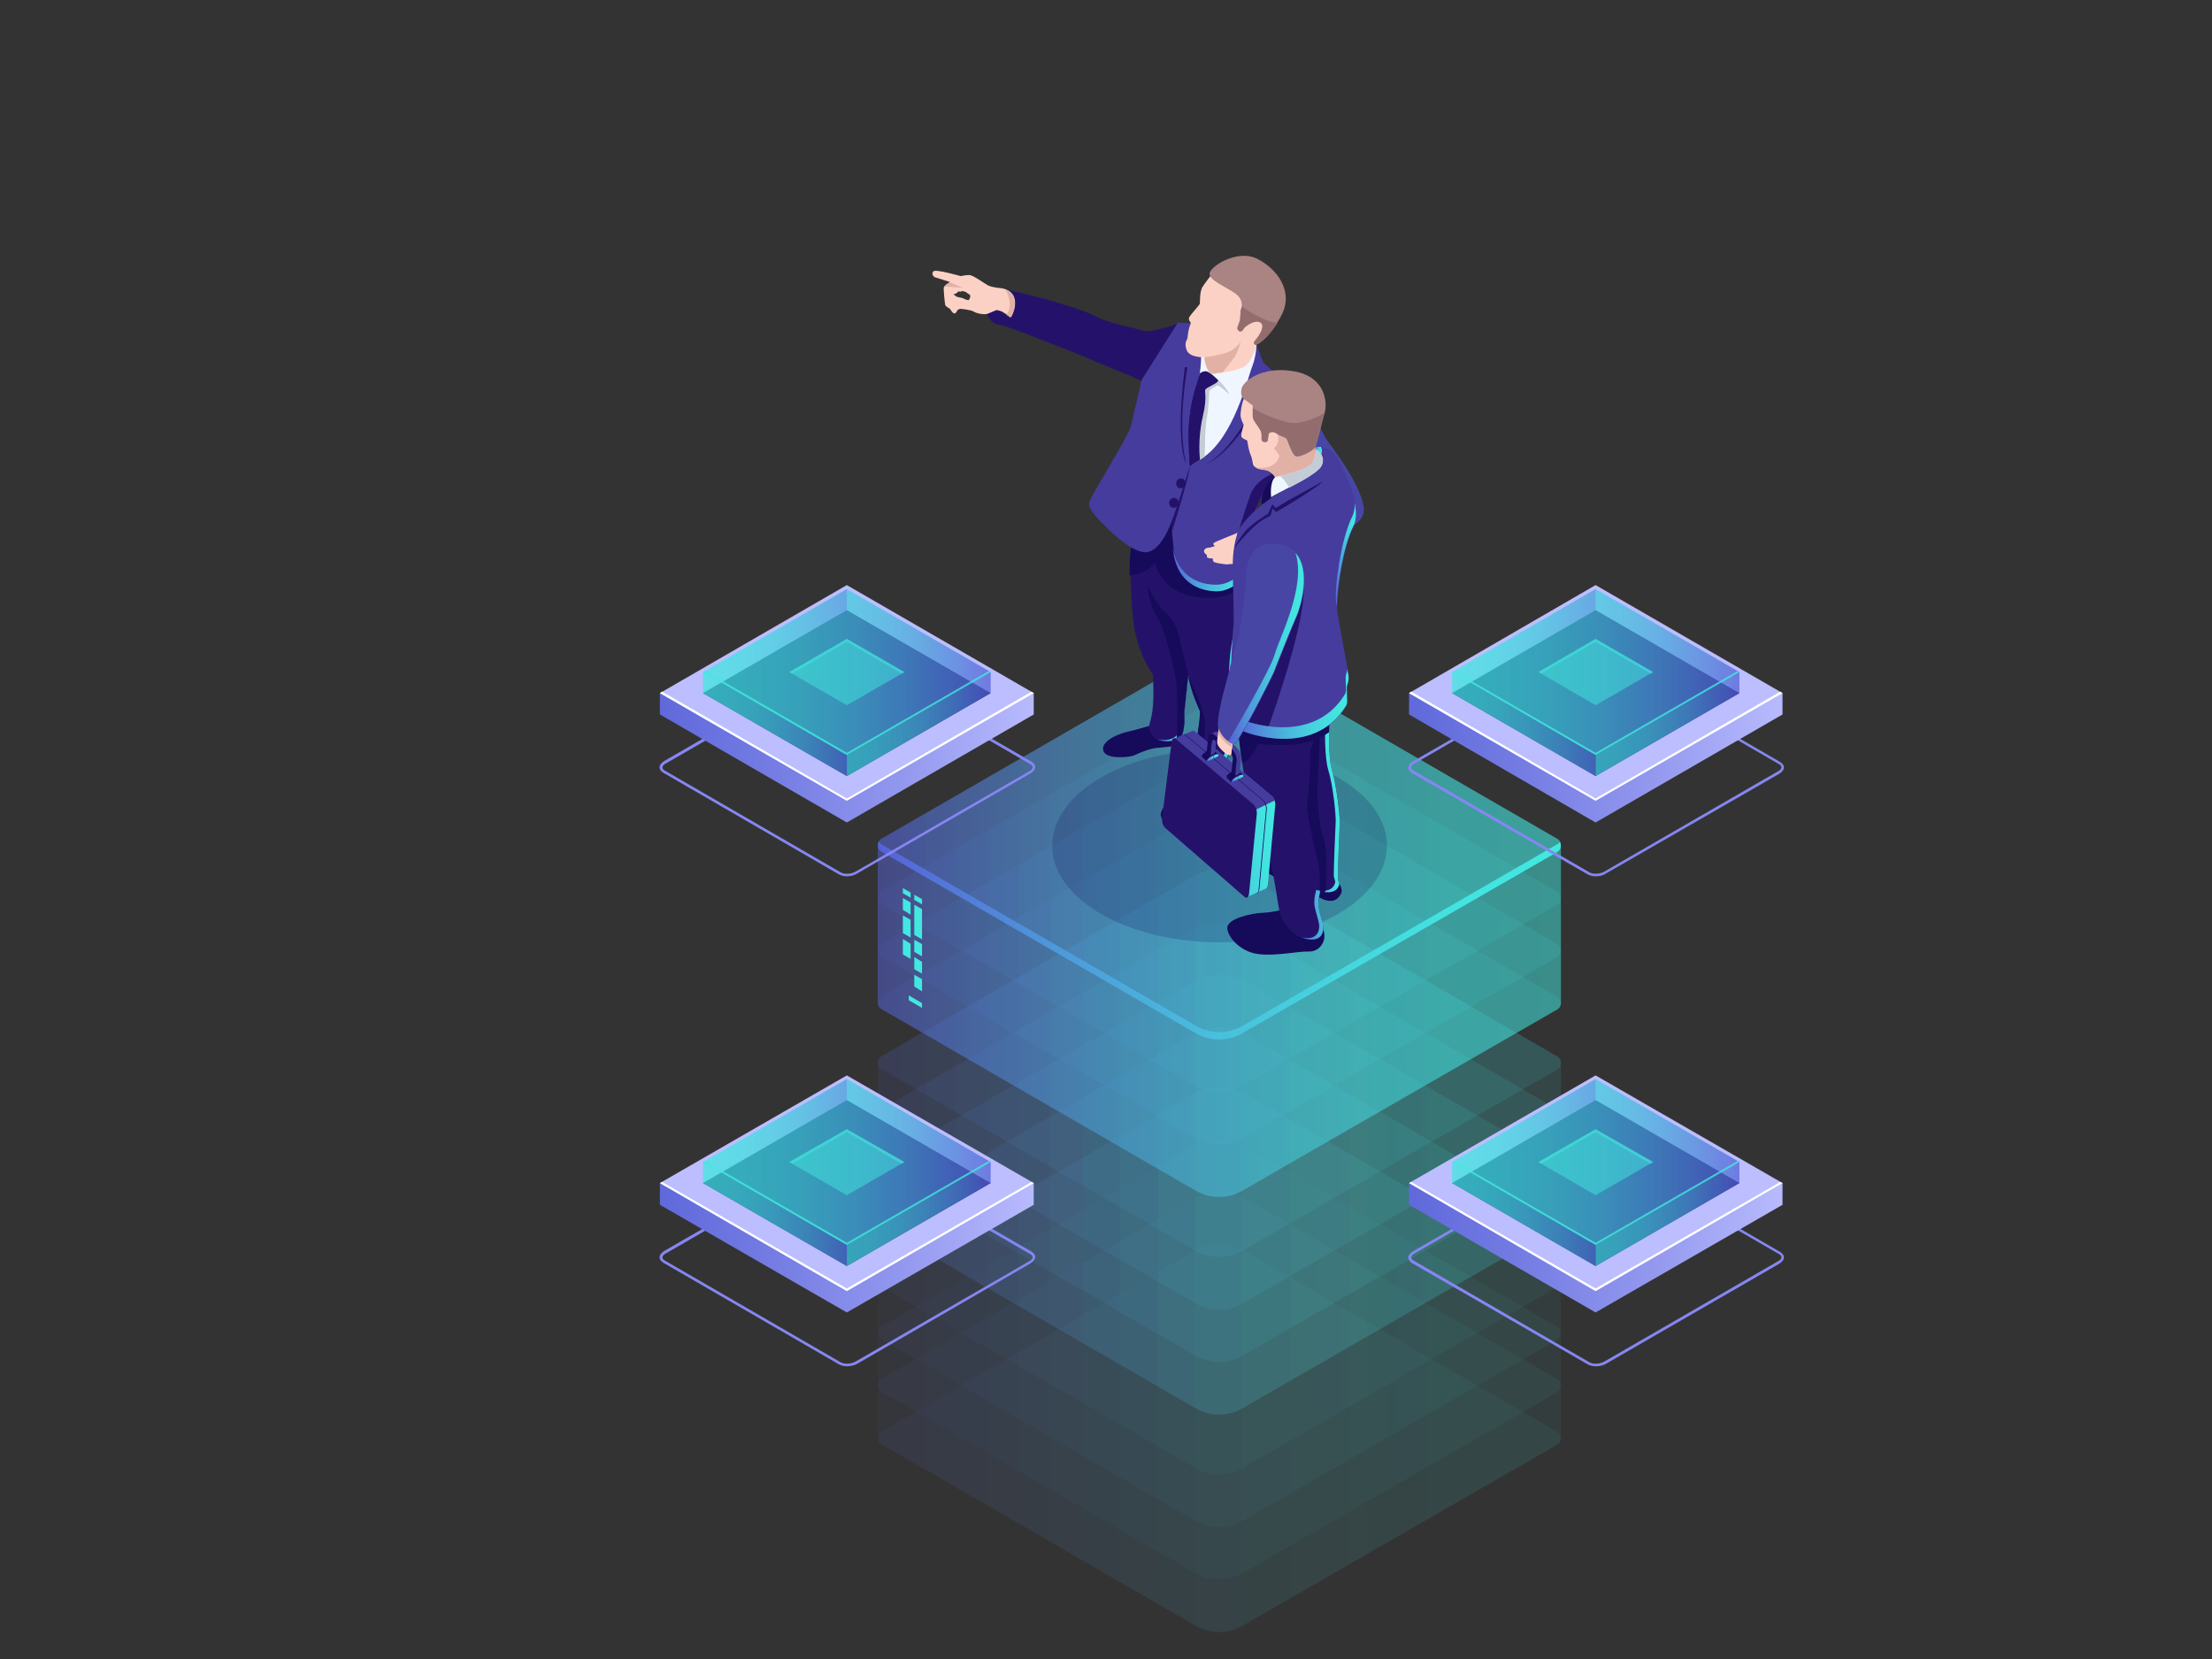 <?xml version="1.0" encoding="UTF-8"?> <!-- Generator: Adobe Illustrator 22.0.1, SVG Export Plug-In . SVG Version: 6.00 Build 0) --> <svg xmlns="http://www.w3.org/2000/svg" xmlns:xlink="http://www.w3.org/1999/xlink" id="Ñëîé_1" x="0px" y="0px" viewBox="0 0 600 450" style="enable-background:new 0 0 600 450;" xml:space="preserve"><rect x="0" y="0" width="600" height="450" fill="#333333" stroke="none"/> <style type="text/css"> .st0{opacity:0.5;} .st1{opacity:0.11;} .st2{fill:url(#SVGID_1_);} .st3{fill:url(#SVGID_2_);} .st4{fill:url(#SVGID_3_);} .st5{fill:url(#SVGID_4_);} .st6{opacity:0.11;fill:url(#SVGID_5_);} .st7{fill:url(#SVGID_6_);} .st8{fill:url(#SVGID_7_);} .st9{fill:url(#SVGID_8_);} .st10{fill:url(#SVGID_9_);} .st11{opacity:0.11;fill:url(#SVGID_10_);} .st12{fill:url(#SVGID_11_);} .st13{fill:url(#SVGID_12_);} .st14{fill:url(#SVGID_13_);} .st15{fill:url(#SVGID_14_);} .st16{opacity:0.5;fill:url(#SVGID_15_);} .st17{fill:url(#SVGID_16_);} .st18{fill:url(#SVGID_17_);} .st19{fill:#42E8E0;} .st20{opacity:0.2;fill:#180D5B;} .st21{fill:#160A5B;} .st22{fill:#24126A;} .st23{fill:url(#SVGID_18_);} .st24{fill:url(#SVGID_19_);} .st25{fill:#4846A5;} .st26{fill:#FCD1C5;} .st27{fill:#453C9E;} .st28{fill:url(#SVGID_20_);} .st29{fill:#F0F6FF;} .st30{fill:#AA8383;} .st31{fill:#C4CCD6;} .st32{fill:#E2B1A6;} .st33{fill:#1B2B3A;} .st34{fill:#936D6D;} .st35{fill:url(#SVGID_21_);} .st36{fill:url(#SVGID_22_);} .st37{fill:url(#SVGID_23_);} .st38{fill:url(#SVGID_24_);} .st39{fill:url(#SVGID_25_);} .st40{fill:url(#SVGID_26_);} .st41{fill:#722318;} .st42{fill:url(#SVGID_27_);} .st43{fill:url(#SVGID_28_);} .st44{fill:#8686F2;} .st45{fill:url(#SVGID_29_);} .st46{fill:#BCBEFF;} .st47{fill:#FFFFFF;} .st48{fill:#0F054C;} .st49{opacity:0.5;fill:url(#SVGID_30_);} .st50{opacity:0.5;fill:url(#SVGID_31_);} .st51{opacity:0.5;fill:url(#SVGID_32_);} .st52{opacity:0.5;fill:url(#SVGID_33_);} .st53{opacity:0.5;fill:#42E8E0;} .st54{opacity:0.5;fill:url(#SVGID_34_);} .st55{opacity:0.5;fill:url(#SVGID_35_);} .st56{opacity:0.8;fill:#42E8E0;} .st57{fill:url(#SVGID_36_);} .st58{opacity:0.5;fill:url(#SVGID_37_);} .st59{opacity:0.5;fill:url(#SVGID_38_);} .st60{opacity:0.5;fill:url(#SVGID_39_);} .st61{opacity:0.5;fill:url(#SVGID_40_);} .st62{opacity:0.5;fill:url(#SVGID_41_);} .st63{opacity:0.5;fill:url(#SVGID_42_);} .st64{fill:url(#SVGID_43_);} .st65{opacity:0.5;fill:url(#SVGID_44_);} .st66{opacity:0.5;fill:url(#SVGID_45_);} .st67{opacity:0.5;fill:url(#SVGID_46_);} .st68{opacity:0.5;fill:url(#SVGID_47_);} .st69{opacity:0.5;fill:url(#SVGID_48_);} .st70{opacity:0.5;fill:url(#SVGID_49_);} .st71{fill:url(#SVGID_50_);} .st72{opacity:0.5;fill:url(#SVGID_51_);} .st73{opacity:0.5;fill:url(#SVGID_52_);} .st74{opacity:0.5;fill:url(#SVGID_53_);} .st75{opacity:0.5;fill:url(#SVGID_54_);} .st76{opacity:0.5;fill:url(#SVGID_55_);} .st77{opacity:0.5;fill:url(#SVGID_56_);} </style> <g> <g> <g> <g class="st0"> <g class="st1"> <linearGradient id="SVGID_1_" gradientUnits="userSpaceOnUse" x1="238.087" y1="390.131" x2="423.449" y2="390.131"> <stop offset="0" style="stop-color:#5761D7"></stop> <stop offset="7.257640e-02" style="stop-color:#5472D8"></stop> <stop offset="0.279" style="stop-color:#4E9CDB"></stop> <stop offset="0.48" style="stop-color:#49BDDD"></stop> <stop offset="0.671" style="stop-color:#45D5DF"></stop> <stop offset="0.849" style="stop-color:#43E3E0"></stop> <stop offset="1" style="stop-color:#42E8E0"></stop> </linearGradient> <path class="st2" d="M337.9,339.5c-4.4-2.5-9.8-2.5-14.2,0l-84.6,48.8c-1.3,0.8-1.3,2.7,0,3.5l85.3,49.3 c3.9,2.2,8.7,2.2,12.5,0l85.5-49.2c1.3-0.8,1.3-2.7,0-3.5L337.9,339.5z"></path> </g> <g class="st1"> <linearGradient id="SVGID_2_" gradientUnits="userSpaceOnUse" x1="238.087" y1="375.872" x2="423.449" y2="375.872"> <stop offset="0" style="stop-color:#5761D7"></stop> <stop offset="7.257640e-02" style="stop-color:#5472D8"></stop> <stop offset="0.279" style="stop-color:#4E9CDB"></stop> <stop offset="0.48" style="stop-color:#49BDDD"></stop> <stop offset="0.671" style="stop-color:#45D5DF"></stop> <stop offset="0.849" style="stop-color:#43E3E0"></stop> <stop offset="1" style="stop-color:#42E8E0"></stop> </linearGradient> <path class="st3" d="M337.9,325.2c-4.4-2.5-9.8-2.5-14.2,0L239.1,374c-1.3,0.8-1.3,2.7,0,3.5l85.3,49.3c3.9,2.2,8.7,2.2,12.5,0 l85.5-49.2c1.3-0.8,1.3-2.7,0-3.5L337.9,325.2z"></path> </g> <g class="st1"> <linearGradient id="SVGID_3_" gradientUnits="userSpaceOnUse" x1="238.087" y1="361.612" x2="423.449" y2="361.612"> <stop offset="0" style="stop-color:#5761D7"></stop> <stop offset="7.257640e-02" style="stop-color:#5472D8"></stop> <stop offset="0.279" style="stop-color:#4E9CDB"></stop> <stop offset="0.48" style="stop-color:#49BDDD"></stop> <stop offset="0.671" style="stop-color:#45D5DF"></stop> <stop offset="0.849" style="stop-color:#43E3E0"></stop> <stop offset="1" style="stop-color:#42E8E0"></stop> </linearGradient> <path class="st4" d="M337.9,311c-4.4-2.5-9.8-2.5-14.2,0l-84.6,48.8c-1.3,0.8-1.3,2.7,0,3.5l85.3,49.3c3.9,2.2,8.7,2.2,12.5,0 l85.5-49.2c1.3-0.8,1.3-2.7,0-3.5L337.9,311z"></path> </g> <g class="st1"> <linearGradient id="SVGID_4_" gradientUnits="userSpaceOnUse" x1="238.087" y1="347.353" x2="423.449" y2="347.353"> <stop offset="0" style="stop-color:#5761D7"></stop> <stop offset="7.257640e-02" style="stop-color:#5472D8"></stop> <stop offset="0.279" style="stop-color:#4E9CDB"></stop> <stop offset="0.48" style="stop-color:#49BDDD"></stop> <stop offset="0.671" style="stop-color:#45D5DF"></stop> <stop offset="0.849" style="stop-color:#43E3E0"></stop> <stop offset="1" style="stop-color:#42E8E0"></stop> </linearGradient> <path class="st5" d="M337.9,296.7c-4.4-2.5-9.8-2.5-14.2,0l-84.6,48.8c-1.3,0.8-1.3,2.7,0,3.5l85.3,49.3 c3.9,2.2,8.7,2.2,12.5,0l85.5-49.2c1.3-0.8,1.3-2.7,0-3.5L337.9,296.7z"></path> </g> <linearGradient id="SVGID_5_" gradientUnits="userSpaceOnUse" x1="238.087" y1="368.742" x2="423.449" y2="368.742"> <stop offset="0" style="stop-color:#5761D7"></stop> <stop offset="7.257640e-02" style="stop-color:#5472D8"></stop> <stop offset="0.279" style="stop-color:#4E9CDB"></stop> <stop offset="0.48" style="stop-color:#49BDDD"></stop> <stop offset="0.671" style="stop-color:#45D5DF"></stop> <stop offset="0.849" style="stop-color:#43E3E0"></stop> <stop offset="1" style="stop-color:#42E8E0"></stop> </linearGradient> <path class="st6" d="M422.4,345.5l-84.5-48.8c-4.4-2.5-9.8-2.5-14.2,0l-84.6,48.8c-0.7,0.4-1,1.1-1,1.7V390c0,0.7,0.3,1.3,1,1.7 l85.3,49.3c3.9,2.2,8.7,2.2,12.5,0l85.5-49.2c0.7-0.4,1-1.1,1-1.7v-42.8l0,0C423.4,346.6,423.1,345.9,422.4,345.5z"></path> </g> <g> <g class="st1"> <linearGradient id="SVGID_6_" gradientUnits="userSpaceOnUse" x1="238.087" y1="331.143" x2="423.449" y2="331.143"> <stop offset="0" style="stop-color:#5761D7"></stop> <stop offset="7.257640e-02" style="stop-color:#5472D8"></stop> <stop offset="0.279" style="stop-color:#4E9CDB"></stop> <stop offset="0.48" style="stop-color:#49BDDD"></stop> <stop offset="0.671" style="stop-color:#45D5DF"></stop> <stop offset="0.849" style="stop-color:#43E3E0"></stop> <stop offset="1" style="stop-color:#42E8E0"></stop> </linearGradient> <path class="st7" d="M337.9,280.5c-4.4-2.5-9.8-2.5-14.2,0l-84.6,48.8c-1.3,0.8-1.3,2.7,0,3.5l85.3,49.3 c3.9,2.2,8.7,2.2,12.5,0l85.5-49.2c1.3-0.8,1.3-2.7,0-3.5L337.9,280.5z"></path> </g> <g class="st1"> <linearGradient id="SVGID_7_" gradientUnits="userSpaceOnUse" x1="238.087" y1="316.883" x2="423.449" y2="316.883"> <stop offset="0" style="stop-color:#5761D7"></stop> <stop offset="7.257640e-02" style="stop-color:#5472D8"></stop> <stop offset="0.279" style="stop-color:#4E9CDB"></stop> <stop offset="0.48" style="stop-color:#49BDDD"></stop> <stop offset="0.671" style="stop-color:#45D5DF"></stop> <stop offset="0.849" style="stop-color:#43E3E0"></stop> <stop offset="1" style="stop-color:#42E8E0"></stop> </linearGradient> <path class="st8" d="M337.9,266.3c-4.4-2.5-9.8-2.5-14.2,0L239.1,315c-1.3,0.8-1.3,2.7,0,3.5l85.3,49.3c3.9,2.2,8.7,2.2,12.5,0 l85.5-49.2c1.3-0.8,1.3-2.7,0-3.5L337.9,266.3z"></path> </g> <g class="st1"> <linearGradient id="SVGID_8_" gradientUnits="userSpaceOnUse" x1="238.087" y1="302.624" x2="423.449" y2="302.624"> <stop offset="0" style="stop-color:#5761D7"></stop> <stop offset="7.257640e-02" style="stop-color:#5472D8"></stop> <stop offset="0.279" style="stop-color:#4E9CDB"></stop> <stop offset="0.48" style="stop-color:#49BDDD"></stop> <stop offset="0.671" style="stop-color:#45D5DF"></stop> <stop offset="0.849" style="stop-color:#43E3E0"></stop> <stop offset="1" style="stop-color:#42E8E0"></stop> </linearGradient> <path class="st9" d="M337.9,252c-4.4-2.5-9.8-2.5-14.2,0l-84.6,48.8c-1.3,0.8-1.3,2.7,0,3.5l85.3,49.3c3.9,2.2,8.7,2.2,12.5,0 l85.5-49.2c1.3-0.8,1.3-2.7,0-3.5L337.9,252z"></path> </g> <g class="st1"> <linearGradient id="SVGID_9_" gradientUnits="userSpaceOnUse" x1="238.087" y1="288.365" x2="423.449" y2="288.365"> <stop offset="0" style="stop-color:#5761D7"></stop> <stop offset="7.257640e-02" style="stop-color:#5472D8"></stop> <stop offset="0.279" style="stop-color:#4E9CDB"></stop> <stop offset="0.48" style="stop-color:#49BDDD"></stop> <stop offset="0.671" style="stop-color:#45D5DF"></stop> <stop offset="0.849" style="stop-color:#43E3E0"></stop> <stop offset="1" style="stop-color:#42E8E0"></stop> </linearGradient> <path class="st10" d="M337.9,237.7c-4.4-2.5-9.8-2.5-14.2,0l-84.6,48.8c-1.3,0.8-1.3,2.7,0,3.5l85.3,49.3 c3.9,2.2,8.7,2.2,12.5,0l85.5-49.2c1.3-0.8,1.3-2.7,0-3.5L337.9,237.7z"></path> </g> <linearGradient id="SVGID_10_" gradientUnits="userSpaceOnUse" x1="238.087" y1="309.754" x2="423.449" y2="309.754"> <stop offset="0" style="stop-color:#5761D7"></stop> <stop offset="7.257640e-02" style="stop-color:#5472D8"></stop> <stop offset="0.279" style="stop-color:#4E9CDB"></stop> <stop offset="0.48" style="stop-color:#49BDDD"></stop> <stop offset="0.671" style="stop-color:#45D5DF"></stop> <stop offset="0.849" style="stop-color:#43E3E0"></stop> <stop offset="1" style="stop-color:#42E8E0"></stop> </linearGradient> <path class="st11" d="M422.4,286.5l-84.5-48.8c-4.4-2.5-9.8-2.5-14.2,0l-84.6,48.8c-0.7,0.4-1,1.1-1,1.7V331 c0,0.7,0.3,1.3,1,1.7l85.3,49.3c3.9,2.2,8.7,2.2,12.5,0l85.5-49.2c0.7-0.4,1-1.1,1-1.7v-42.8l0,0 C423.4,287.6,423.1,286.9,422.4,286.5z"></path> </g> <g> <g class="st1"> <linearGradient id="SVGID_11_" gradientUnits="userSpaceOnUse" x1="238.087" y1="272.154" x2="423.449" y2="272.154"> <stop offset="0" style="stop-color:#5761D7"></stop> <stop offset="7.257640e-02" style="stop-color:#5472D8"></stop> <stop offset="0.279" style="stop-color:#4E9CDB"></stop> <stop offset="0.48" style="stop-color:#49BDDD"></stop> <stop offset="0.671" style="stop-color:#45D5DF"></stop> <stop offset="0.849" style="stop-color:#43E3E0"></stop> <stop offset="1" style="stop-color:#42E8E0"></stop> </linearGradient> <path class="st12" d="M337.9,221.5c-4.4-2.5-9.8-2.5-14.2,0l-84.6,48.8c-1.3,0.8-1.3,2.7,0,3.5l85.3,49.3 c3.9,2.2,8.7,2.2,12.5,0l85.5-49.2c1.3-0.8,1.3-2.7,0-3.5L337.9,221.5z"></path> </g> <g class="st1"> <linearGradient id="SVGID_12_" gradientUnits="userSpaceOnUse" x1="238.087" y1="257.895" x2="423.449" y2="257.895"> <stop offset="0" style="stop-color:#5761D7"></stop> <stop offset="7.257640e-02" style="stop-color:#5472D8"></stop> <stop offset="0.279" style="stop-color:#4E9CDB"></stop> <stop offset="0.48" style="stop-color:#49BDDD"></stop> <stop offset="0.671" style="stop-color:#45D5DF"></stop> <stop offset="0.849" style="stop-color:#43E3E0"></stop> <stop offset="1" style="stop-color:#42E8E0"></stop> </linearGradient> <path class="st13" d="M337.9,207.3c-4.4-2.5-9.8-2.5-14.2,0L239.1,256c-1.3,0.8-1.3,2.7,0,3.5l85.3,49.3 c3.9,2.2,8.7,2.2,12.5,0l85.5-49.2c1.3-0.8,1.3-2.7,0-3.5L337.9,207.3z"></path> </g> <g class="st1"> <linearGradient id="SVGID_13_" gradientUnits="userSpaceOnUse" x1="238.087" y1="243.636" x2="423.449" y2="243.636"> <stop offset="0" style="stop-color:#5761D7"></stop> <stop offset="7.257640e-02" style="stop-color:#5472D8"></stop> <stop offset="0.279" style="stop-color:#4E9CDB"></stop> <stop offset="0.48" style="stop-color:#49BDDD"></stop> <stop offset="0.671" style="stop-color:#45D5DF"></stop> <stop offset="0.849" style="stop-color:#43E3E0"></stop> <stop offset="1" style="stop-color:#42E8E0"></stop> </linearGradient> <path class="st14" d="M337.9,193c-4.4-2.5-9.8-2.5-14.2,0l-84.6,48.8c-1.3,0.8-1.3,2.7,0,3.5l85.3,49.3c3.9,2.2,8.7,2.2,12.5,0 l85.5-49.2c1.3-0.8,1.3-2.7,0-3.5L337.9,193z"></path> </g> <g class="st1"> <linearGradient id="SVGID_14_" gradientUnits="userSpaceOnUse" x1="238.087" y1="229.377" x2="423.449" y2="229.377"> <stop offset="0" style="stop-color:#5761D7"></stop> <stop offset="7.257640e-02" style="stop-color:#5472D8"></stop> <stop offset="0.279" style="stop-color:#4E9CDB"></stop> <stop offset="0.48" style="stop-color:#49BDDD"></stop> <stop offset="0.671" style="stop-color:#45D5DF"></stop> <stop offset="0.849" style="stop-color:#43E3E0"></stop> <stop offset="1" style="stop-color:#42E8E0"></stop> </linearGradient> <path class="st15" d="M337.9,178.7c-4.4-2.5-9.8-2.5-14.2,0l-84.6,48.8c-1.3,0.8-1.3,2.7,0,3.5l85.3,49.3 c3.9,2.2,8.7,2.2,12.5,0l85.5-49.2c1.3-0.8,1.3-2.7,0-3.5L337.9,178.7z"></path> </g> <linearGradient id="SVGID_15_" gradientUnits="userSpaceOnUse" x1="238.087" y1="250.765" x2="423.449" y2="250.765"> <stop offset="0" style="stop-color:#5761D7"></stop> <stop offset="7.257640e-02" style="stop-color:#5472D8"></stop> <stop offset="0.279" style="stop-color:#4E9CDB"></stop> <stop offset="0.48" style="stop-color:#49BDDD"></stop> <stop offset="0.671" style="stop-color:#45D5DF"></stop> <stop offset="0.849" style="stop-color:#43E3E0"></stop> <stop offset="1" style="stop-color:#42E8E0"></stop> </linearGradient> <path class="st16" d="M422.4,227.5l-84.5-48.8c-4.4-2.5-9.8-2.5-14.2,0l-84.6,48.8c-0.7,0.4-1,1.1-1,1.7V272 c0,0.7,0.3,1.3,1,1.7l85.3,49.3c3.9,2.2,8.7,2.2,12.5,0l85.5-49.2c0.7-0.4,1-1.1,1-1.7v-42.8l0,0 C423.4,228.6,423.1,227.9,422.4,227.5z"></path> <g class="st1"> <linearGradient id="SVGID_16_" gradientUnits="userSpaceOnUse" x1="238.087" y1="229.377" x2="423.449" y2="229.377"> <stop offset="0" style="stop-color:#5761D7"></stop> <stop offset="7.257640e-02" style="stop-color:#5472D8"></stop> <stop offset="0.279" style="stop-color:#4E9CDB"></stop> <stop offset="0.48" style="stop-color:#49BDDD"></stop> <stop offset="0.671" style="stop-color:#45D5DF"></stop> <stop offset="0.849" style="stop-color:#43E3E0"></stop> <stop offset="1" style="stop-color:#42E8E0"></stop> </linearGradient> <path class="st17" d="M337.9,178.7c-4.4-2.5-9.8-2.5-14.2,0l-84.6,48.8c-1.3,0.8-1.3,2.7,0,3.5l85.3,49.3 c3.9,2.2,8.7,2.2,12.5,0l85.5-49.2c1.3-0.8,1.3-2.7,0-3.5L337.9,178.7z"></path> </g> <linearGradient id="SVGID_17_" gradientUnits="userSpaceOnUse" x1="238.088" y1="255.077" x2="423.448" y2="255.077"> <stop offset="0" style="stop-color:#5761D7"></stop> <stop offset="7.257640e-02" style="stop-color:#5472D8"></stop> <stop offset="0.279" style="stop-color:#4E9CDB"></stop> <stop offset="0.48" style="stop-color:#49BDDD"></stop> <stop offset="0.671" style="stop-color:#45D5DF"></stop> <stop offset="0.849" style="stop-color:#43E3E0"></stop> <stop offset="1" style="stop-color:#42E8E0"></stop> </linearGradient> <path class="st18" d="M422.4,229L337,278.3c-3.9,2.2-8.7,2.2-12.5,0L239.1,229c-0.3-0.2-0.6-0.5-0.7-0.7 c-0.5,0.9-0.3,2.1,0.7,2.7l85.3,49.3c3.9,2.2,8.7,2.2,12.5,0l85.5-49.2c1-0.6,1.2-1.8,0.7-2.7C423,228.6,422.8,228.8,422.4,229z "></path> </g> </g> <g> <g> <polygon class="st19" points="248,244.1 250.1,245.3 250.1,243.9 248,242.7 "></polygon> <polygon class="st19" points="248,253.6 250.1,254.8 250.1,246.6 248,245.4 "></polygon> <polygon class="st19" points="248,258.2 250.1,259.4 250.1,256.1 248,254.9 "></polygon> <polygon class="st19" points="248,262.9 250.1,264.1 250.1,260.9 248,259.6 "></polygon> <polygon class="st19" points="244.9,246.8 247,248.1 247,244.8 244.9,243.6 "></polygon> <polygon class="st19" points="244.9,253.1 247,254.3 247,249.5 244.9,248.3 "></polygon> <polygon class="st19" points="244.9,258.9 247,260.1 247,256 244.9,254.7 "></polygon> <polygon class="st19" points="248,267.6 250.1,268.9 250.1,265.6 248,264.4 "></polygon> <polygon class="st19" points="244.9,242.3 247,243.5 247,242.1 244.9,240.9 "></polygon> </g> <polygon class="st19" points="246.5,271.3 250.1,273.4 250.1,272.1 246.5,270 "></polygon> </g> </g> <ellipse class="st20" cx="330.8" cy="229.4" rx="45.4" ry="26.2"></ellipse> <g> <g> <path class="st21" d="M331,207.8l0.1,0.4l0.1-0.3c0,0,0.6,2.1,0.1,3.2c-0.5,1.1-1.3,2.4-2.4,3.8c-1.1,1.5-2.9,4.6-3.4,5.1 c-0.5,0.6-3.2,2.9-6.6,3.2c-3.4,0.4-4.3-1.6-4-2.7c0.3-1.1,2.1-3.9,4.1-6.2c2-2.3,3.5-5.3,3.5-5.3L331,207.8z"></path> <path class="st21" d="M320.7,198.4c0,0,0.1,2.2-0.1,3.1c-0.2,0.9-5.3,1.2-7.1,1.4c-1.8,0.2-4.9,1.5-5.9,2c-1,0.5-7.5,1.2-8.3-1.2 c-0.8-2.4,3.3-4.4,6.1-5.1c2.8-0.6,7.3-2,7.3-2L320.7,198.4z"></path> <path class="st22" d="M338.2,154.9c0,0,0.2,6.2-1.9,14.7c-2.1,8.5-1.8,14.5-1.8,14.5s2.2,9.6,0.3,16.2c-1.9,6.6-3.5,8.4-3.5,8.4 s-3.8,5-8.8,0.5c0,0,2.8-9,3.1-16.2c0,0-2.5-5.3-3.3-10c0,0-0.7,7.5-1.1,10.5c0,0,0.4,4.4-0.8,6.2c-1.2,1.8-6.5,2.3-8.2-0.8 c-1.7-3.1,1.4-1.6,0.5-16c0,0-4.9-6.1-5.6-17.4c-0.7-11.3-0.6-15.8,0-18c0.6-2.2,11.5-10.1,11.5-10.1l6.2,7.9L338.2,154.9z"></path> <g> <linearGradient id="SVGID_18_" gradientUnits="userSpaceOnUse" x1="313.998" y1="191.887" x2="322.023" y2="191.887"> <stop offset="0" style="stop-color:#5761D7"></stop> <stop offset="7.257640e-02" style="stop-color:#5472D8"></stop> <stop offset="0.279" style="stop-color:#4E9CDB"></stop> <stop offset="0.48" style="stop-color:#49BDDD"></stop> <stop offset="0.671" style="stop-color:#45D5DF"></stop> <stop offset="0.849" style="stop-color:#43E3E0"></stop> <stop offset="1" style="stop-color:#42E8E0"></stop> </linearGradient> <path class="st23" d="M322,185.7c-0.3-1-0.6-2.1-0.8-3.1c0,0-0.7,7.5-1.1,10.5c0,0,0.4,4.4-0.8,6.2c-0.8,1.2-3.2,1.8-5.4,1.2 c2.3,1.1,5.5,0.5,6.4-0.9c1.2-1.8,0.8-6.2,0.8-6.2C321.4,191.7,321.8,188.2,322,185.7z"></path> <linearGradient id="SVGID_19_" gradientUnits="userSpaceOnUse" x1="318.081" y1="174.252" x2="338.175" y2="174.252"> <stop offset="0" style="stop-color:#5761D7"></stop> <stop offset="7.257640e-02" style="stop-color:#5472D8"></stop> <stop offset="0.279" style="stop-color:#4E9CDB"></stop> <stop offset="0.48" style="stop-color:#49BDDD"></stop> <stop offset="0.671" style="stop-color:#45D5DF"></stop> <stop offset="0.849" style="stop-color:#43E3E0"></stop> <stop offset="1" style="stop-color:#42E8E0"></stop> </linearGradient> <path class="st24" d="M338.2,154.9l-13.5-9.5l-6.2-7.9c0,0-0.2,0.1-0.5,0.3l5.6,7.1l13.5,9.5c0,0,0.2,6.2-1.9,14.7 c-2.1,8.5-1.8,14.5-1.8,14.5s2.2,9.6,0.3,16.2c-1.9,6.6-3.5,8.4-3.5,8.4s-2.3,3.1-5.7,2.2c3.9,1.8,6.7-1.9,6.7-1.9 s1.6-1.8,3.5-8.4c1.9-6.6-0.3-16.2-0.3-16.2s-0.2-6,1.8-14.5C338.3,161,338.2,154.9,338.2,154.9z"></path> </g> <path class="st21" d="M313.9,167.5c-1.8-2.1-2.8-8.8-2.8-8.8s2.8,5.6,4.8,7.2c2,1.6,3.7,4.9,4,7c0.4,2.1,2.4,10,2.4,10 s-0.7,7.5-1.1,10.5c0,0,0.4,4.4-0.8,6.2c-0.2,0.4-0.7,0.7-1.2,0.9c0-0.1,0.3-9.9,0-14.1C318.9,182.4,315.7,169.6,313.9,167.5z"></path> <path class="st25" d="M354.6,109.3c0,0,4.7,9.2,5.2,9.9c0.5,0.7,9.3,11.9,10.1,18.4c0,0,0.7,2.5-2.4,4.7 c-3,2.2-18.3,11.9-19.3,12.1c-0.9,0.1-6.5-2.6-6.7-8.6c0,0,12-5.6,14.6-8.4c0,0-4.7-7.8-6.9-10.1c-0.6-0.6-0.9-1.6-1.1-2.9 c-0.7-5.1,1.3-10.3,5.1-13.8L354.6,109.3z"></path> <path class="st22" d="M319.4,87.8c0,0-7.3,2.7-9.8,1.8c-2.5-0.9-8.6-1.7-12.8-4c-4.2-2.3-22.5-7.1-25.2-7.2c0,0,0,0.1,0.4,0.3 c0.4,0.2,2.3,0.4,2.8,2.5c0.5,2.1-0.6,4.7-0.9,4.9c-0.3,0.2-0.5-0.6-2.2-1.4c-1.8-0.8-2.8-0.8-2.8-0.8l-0.7,0.8l-0.4,0.6 c0,0,0.9,2.6,3.2,2.8c2.3,0.2,17.4,6.5,18.3,6.7c0.9,0.3,13.6,5.7,15.9,6.6c2.4,0.8,4.2,1.9,4.2,1.9s7.4-4.9,7.6-4.9 C317.4,98.4,319.4,87.8,319.4,87.8z"></path> <path class="st26" d="M253.6,75.2c0.3,0.1,4.1,1.3,4.1,1.3s-1.5,0.8-1.7,1.5c-0.1,0.7,0.3,4.5,0.4,4.8c0.1,0.2,0.9,0.8,1.2,0.9 c0.2,0.1,0.8,1.5,1.4,1.3c0.5-0.2,0.7-0.9,0.7-0.9s0.4-0.2,0.6-0.3c0.1-0.1,2.9,0.2,3.8,0.7c0.9,0.6,3,0.9,3.8,0.6 c0.8-0.3,2.1-0.9,2.4-1c0,0,0.9,0.1,1.5,0.4c0.5,0.3,2.2,1.4,2.4,1.5c0.2,0.1,3.6-6.6-2.4-7.8c0,0-2.5-0.2-3.6-0.7 c-1.1-0.5-4.2-2.9-5.3-2.9c-1.1,0-2.3,0.3-2.3,0.3s-6.9-2-7.4-1.3C252.5,74.2,253.3,75.2,253.6,75.2z M258.6,79.8 c0.8,0,1.4-0.8,1.4-0.8c0.5,0.3,1.1-0.1,1.1-0.1c0,0.1,0.9,0.3,0.9,0.3s0.4,0.4,1,0.7c0.5,0.4-0.2,1.5-0.2,1.5 c-0.5,0-1.1-0.2-1.6-0.5c-0.5-0.2-1-0.2-1.3-0.3C259.5,80.6,258.6,79.8,258.6,79.8z"></path> <path class="st21" d="M307,147.6c0.6-2.2,11.5-10.1,11.5-10.1l3.1,3.9l2.6,10.2l13.9,4.3v0c0,0-0.7,7-12.1,6.2 c-11.4-0.8-12.7-9.6-12.7-9.6s-1.3,2.9-6.9,3.6C306.4,151.4,306.6,149,307,147.6z"></path> <path class="st27" d="M340.8,93.5l1.9,4.9c0,0,9.2,8,11.9,10.9c0,0-4.6,8.8-5.4,18c0,0-4.2,3.4-5.5,5c-1.3,1.6-4.5,8.9-5.5,11.3 c-1,2.4,1.8,9.7,1.8,9.7s-3.9,7.3-10.2,7c-6.3-0.2-10.6-4.1-11.4-11c-0.8-6.9-0.6-7.9-0.6-7.9s-2.8,8.4-7.1,8.4 c-4.3,0-11.1-7.3-11.1-7.3s-4.6-4.2-4.2-6.1c0.4-1.9,10.9-18.3,11.4-21c0.6-2.7,2.9-12.4,2.9-12.4l9.8-15.5l6,0.3L340.8,93.5z"></path> <g> <linearGradient id="SVGID_20_" gradientUnits="userSpaceOnUse" x1="318.171" y1="154.461" x2="339.946" y2="154.461"> <stop offset="0" style="stop-color:#5761D7"></stop> <stop offset="7.257640e-02" style="stop-color:#5472D8"></stop> <stop offset="0.279" style="stop-color:#4E9CDB"></stop> <stop offset="0.48" style="stop-color:#49BDDD"></stop> <stop offset="0.671" style="stop-color:#45D5DF"></stop> <stop offset="0.849" style="stop-color:#43E3E0"></stop> <stop offset="1" style="stop-color:#42E8E0"></stop> </linearGradient> <path class="st28" d="M329.4,158.6c-6-0.2-10.2-3.8-11.3-10.1c0,0.3,0.1,0.6,0.1,0.9c0.8,6.9,5.1,10.7,11.4,11 c6.3,0.2,10.2-7,10.2-7s-0.2-0.5-0.5-1.3C338.5,153.5,334.9,158.9,329.4,158.6z"></path> </g> <path class="st29" d="M340.8,93.5c0,0,0,2.9-1.1,5.8c-1.2,2.9-4.9,19.3-13.5,24.9l-3.3,2.1V116c0,0,0.1-6.4,1.5-10.5 c1.5-4.1,1.4-9,1.4-9s2.4-0.7,2.4-0.6C328.2,95.9,340.8,93.5,340.8,93.5z"></path> <path class="st26" d="M330.2,101.2c0,0-1.5,0.6-2.2-0.4c-0.7-1-1.3-3-1.2-3.9c0,0-4.1,0.2-4.9-1.9c-0.8-2.1,0.1-2.7,0.2-3.3 c0.1-0.7,0.2-2.4,0.8-3.7l0.1-0.5c0,0-0.8-0.7-0.4-1.5c0.4-0.7,2.6-3.1,2.8-3.5c0.2-0.4-0.1-3.3,0.8-4.7c0.9-1.4,2.5-3.4,2.5-3.4 s8.7-6.8,15.5,0c6.8,6.8-3.5,19.2-3.5,19.2s-0.8,4-2.8,5.6C336,100.7,330.2,101.2,330.2,101.2z"></path> <path class="st30" d="M336.5,84.7c0-0.2,0-0.5,0.1-0.7c0.3-0.7,0.7-2.7-1.4-4.3c-2.6-1.9-7.2-3.6-7.1-5.5 c0.1-1.9,7.4-6.6,12.7-4.1c5.3,2.5,10.4,8.8,6.7,15.6c-3.6,6.7-6.9,7.8-6.9,7.8s-1.1-0.2-0.1-1.3c1-1.1,2.8-3.9,1.3-4.8 c-1.5-0.9-4,1-4.4,1.5c-0.1,0.2-0.3,0.4-0.4,0.6c-0.2,0.3-0.6,0.4-0.9,0.3l-0.1-0.1c-0.3-0.2-0.5-0.5-0.4-0.9l0.6-1.7 c0.1-0.3,0.1-0.5,0.1-0.8L336.5,84.7z"></path> <path class="st31" d="M330.4,103.1c0,0,1.9,1.4,3.1,4c0,0-2.1-2.1-3.2-2.6c0,0-2.3,1.1-2.3,1.8c0,0.7-0.2,5-0.7,7.3 c-0.5,2.3-0.5,10.3-0.5,10.3l-1.4,0.9l-0.7-3.5l0.3-7.5l1.3-6.8c0,0,0.2-2.6,0.4-2.7C326.7,104,330.4,103.1,330.4,103.1z"></path> <path class="st22" d="M330.4,103.1c0,0-2.2-2.3-3.3-2.4c-1.1,0-1.7,0.6-1.7,0.7c0,0.1-1.1,3.8-1.1,3.8s-2.1,6.4-1.9,13.8 c0.2,7.5,0.4,7.4,0.4,7.4l2.7-1.7c0,0-0.7-5.3,0.7-11.5c1.5-6.2,0.2-7.1,0.9-7.7C327.9,104.8,330.7,103.8,330.4,103.1z"></path> <path class="st22" d="M343.6,132.3c-1.3,1.6-4.4,8.9-5.5,11.3c-0.2,0.4-0.3,0.9-0.3,1.5c-0.3,0.2-0.4,0.3-0.4,0.3l-1.4-1.3 c0,0,1.2-4.5,3.2-10c2-5.5,9.8-6.8,9.8-6.8S344.9,130.8,343.6,132.3z"></path> <path class="st26" d="M341.5,146c0,0-2.2-3.3-3-3.7c0,0,0.2,0.9-1.1,1.5c-1.3,0.6-8,3.2-8.2,3.5c-0.2,0.3,0,0.7,0.4,0.8 c0,0-1.4,0.5-2,0.5c-0.6,0-1.3,0.7-0.9,1.3c0.4,0.6,0.7,0.6,0.7,0.6s-0.2,0.7,0.2,0.8c0.4,0.2,1.4,0.2,1.4,0.2s-0.2,0.7,0.4,1 c0.6,0.3,3.3,0.6,3.3,0.6s2.1-0.2,2.7-0.2c0.6,0,3.4,0.7,4.5,0.5c1.2-0.2,5-1.5,5.4-1.8C345.8,151.2,341.5,146,341.5,146z"></path> <path class="st22" d="M343.1,100.1l-0.3,4.4l-2.4,0.7l1.6,1.3c0,0-6.4,14.7-14.7,19.3c0,0,7.9-2.8,15.3-19.2c0,0-0.8-0.9-1-1.2 l1.7-0.7L343.1,100.1z"></path> <path class="st22" d="M322.1,99.6c0,0-2.9,15-0.4,26.2c0,0-3-5.4-0.3-26.2H322.1z"></path> <path class="st32" d="M256.2,77.7c0.4-0.6,1.5-1.1,1.5-1.1s3.1,1.3,3.6,1.5C261.4,78.1,258.2,77.8,256.2,77.7z"></path> <path class="st32" d="M274.1,86.1c-0.1,0-0.6-0.4-1.1-0.7v0c2.1-2.8-0.2-6.8-0.2-6.8C277.3,80.4,274.3,86.2,274.1,86.1z"></path> <path class="st32" d="M345.4,151.4c-0.3,0.2-2.5,1-4.1,1.4c0,0-1-4-0.8-5.4c0.2-1.4,0.8-1.7,0.8-1.7c0.1,0.1,0.2,0.2,0.2,0.2 S345.8,151.2,345.4,151.4z"></path> <path class="st25" d="M341.5,145.8c0,0-0.7,2.3,0.9,4.1c1.6,1.8,1.8,2,1.8,2h1.8c0,0,0.9-2.9,0.8-2.9 C346.6,149,341.5,145.8,341.5,145.8z"></path> <path class="st22" d="M324.6,104L324.6,104c0,0-1.7,10.3-1.3,14c0.4,3.8,0.2,7.8,0.2,7.8l-0.5,0.5l-0.2,0.1c0,0-0.2,0.1-0.4-7.4 c-0.2-7.5,1.9-13.8,1.9-13.8S324.4,104.6,324.6,104z"></path> <g> <path class="st21" d="M324,210.3c-0.5-0.3-1-0.7-1.6-1.1c0,0,2.8-9,3.1-16.2c0,0-2.5-5.3-3.3-10c0.2,0.9,3.1,6,4.4,11.2 C328,199.3,324,210.3,324,210.3z"></path> </g> <g> <path class="st32" d="M336.7,91.9C336.7,91.9,336.8,91.9,336.7,91.9C336.8,91.9,336.8,91.9,336.7,91.9z"></path> <path class="st32" d="M336.7,91.9c-0.1,0.3-0.8,3.9-2.3,5.6c-1.5,1.8-2.7,3.5-2.7,3.5c-0.9,0.1-1.6,0.2-1.6,0.2 s-1.5,0.6-2.2-0.4c-0.7-1-1.3-3-1.2-3.9c0,0,5.5-0.6,7.6-2C336.4,93.5,336.7,92.1,336.7,91.9z"></path> </g> <path class="st33" d="M338.7,142.4c0,0-0.3,0.6-0.3,0.7c-0.1,0-0.1-0.5-0.1-0.5s0.2-0.5,0.3-0.5 C338.5,142,338.7,142.4,338.7,142.4z"></path> <path class="st22" d="M322.8,126.4c0,0-3.8,12.2-5.1,15.2l0.1,2.9C317.8,144.5,322.6,129.3,322.8,126.4z"></path> <path class="st22" d="M319.1,130.7c-0.2,0.7,0.1,1.5,0.8,1.7c0.7,0.2,1.4-0.2,1.6-0.9c0.2-0.7-0.1-1.5-0.8-1.7 C320,129.6,319.3,130,319.1,130.7z"></path> <path class="st22" d="M317.2,136c-0.2,0.7,0.1,1.5,0.8,1.7c0.7,0.2,1.4-0.2,1.6-0.9c0.2-0.7-0.1-1.5-0.8-1.7 C318.1,134.9,317.4,135.3,317.2,136z"></path> </g> <path class="st34" d="M336.4,87c0.1-0.3,0.1-0.5,0.1-0.8l0-1.5c0-0.2,0-0.5,0.1-0.7c0.1-0.2,0.2-0.5,0.2-0.9c0,0,6,4.3,9.7,4.5 c-3.2,5.1-5.8,6-5.8,6s-1.1-0.2-0.1-1.3c1-1.1,2.8-3.9,1.3-4.8c-1.5-0.9-4,1-4.4,1.5c-0.1,0.2-0.3,0.4-0.4,0.6 c-0.2,0.3-0.6,0.4-0.9,0.3l-0.1-0.1c-0.3-0.2-0.5-0.5-0.4-0.9L336.4,87z"></path> </g> <g> <g> <path class="st21" d="M347.7,246.8c0,0-2.7,0.7-5.3,0.8c-2.6,0.1-9.7,1.5-9.5,4.2c0.2,2.7,3.9,6.5,8.5,7 c4.6,0.6,10.6-0.8,13.6-0.7c3,0.1,5.1-3,3.9-6C357.7,249.1,347.7,246.8,347.7,246.8z"></path> <path class="st21" d="M363.3,239.7c0,0,1,1.6,0.5,2.6c-0.5,1-1.8,3.4-6,1.1c-4.2-2.3-12.4-5.7-12.4-5.7s-4.7-2.5-4.4-5.4 c0.3-2.9,4.6-2.5,4.6-2.5L363.3,239.7z"></path> <path class="st22" d="M335.8,198.1c0,0,1.8,19,5.6,26.3c3.9,7.3,5,20.8,5.8,23.3c0.8,2.6,3.3,6.3,7.3,7.1c4,0.8,4.6-1.9,4.4-3.5 c-0.2-1.6-1.3-4.2-1.3-6c0-1.7,0.4-2.6,0.5-3.4c0,0,4.5,1.3,5.2-2.2c0,0-0.4-1-0.4-1.5c-0.1-0.5,0.4-13.3,0.5-14.8 c0.1-1.5-0.7-9.9-2-14c-1.3-4.1-0.8-12.7-0.8-12.7l-12.9-1.8L335.8,198.1z"></path> <linearGradient id="SVGID_21_" gradientUnits="userSpaceOnUse" x1="345.381" y1="273.528" x2="358.584" y2="273.528" gradientTransform="matrix(0.996 -8.730000e-02 8.730000e-02 0.996 -17.464 -16.033)"> <stop offset="0" style="stop-color:#5761D7"></stop> <stop offset="7.257640e-02" style="stop-color:#5472D8"></stop> <stop offset="0.279" style="stop-color:#4E9CDB"></stop> <stop offset="0.48" style="stop-color:#49BDDD"></stop> <stop offset="0.671" style="stop-color:#45D5DF"></stop> <stop offset="0.849" style="stop-color:#43E3E0"></stop> <stop offset="1" style="stop-color:#42E8E0"></stop> </linearGradient> <path class="st35" d="M361.4,209.3c-1.3-4.1-0.8-12.7-0.8-12.7l-1.1-0.2c-0.1,1.2-0.3,8.8,0.8,12.5c1.3,4.1,2.1,12.4,2,14 c-0.1,1.5-0.6,14.3-0.5,14.8c0.1,0.5,0.4,1.5,0.4,1.5c-0.7,3.5-5.2,2.2-5.2,2.2c-0.1,0.8-0.5,1.6-0.5,3.4c0,1.8,1.1,4.4,1.3,6 c0.2,1.6-0.5,4.3-4.4,3.5c-0.1,0-0.2-0.1-0.4-0.1c0.5,0.2,1,0.4,1.5,0.5c4,0.8,4.6-1.9,4.4-3.5c-0.2-1.6-1.3-4.2-1.3-6 c0-1.7,0.4-2.7,0.5-3.5c0,0,4.5,1.5,5.2-2c0,0-0.4-1-0.4-1.5c-0.1-0.5,0.4-13.3,0.5-14.8C363.5,221.8,362.6,213.4,361.4,209.3z"></path> <path class="st21" d="M356.7,198c0,0-0.1,3-1.3,5.5c0,0,0,10.1-1,15.2c0,0,1.7,10.3,2.7,13.5c1.1,3.3,0.9,9.6,0.9,9.6 s0.5,0.2,1.3,0.2c0.7,0,0.8-12.6-0.3-14.8c-1.1-2.2-2-12-1.6-15c0.4-3,0.3-11.5,0.8-13c0.6-1.5-0.7-2.3-0.7-2.3L356.7,198z"></path> <path class="st21" d="M345.8,129.3c0,0-3.8,2.7-3.6,7.4l2.8-0.6C345,136.1,344.2,130.9,345.8,129.3z"></path> <path class="st21" d="M347.3,202.1c8.6,0.3,13.2-3.5,13.2-3.5c0-1.2,0.1-2,0.1-2l-12.9-1.8l-11.8,3.3c0,0,0.4,3.8,1.1,8.6 c2.1,0.2,4.2-4.9,4.2-4.9l5.9,0.4C346.9,202.1,338.7,201.9,347.3,202.1z"></path> <path class="st27" d="M337.4,198.4c0,0,18.7,7.6,27.7-6.8c0.3-0.4,0.4-0.9,0.4-1.4l-0.1-3.4c0-0.4,0-0.9,0.2-1.2l0,0 c0.3-0.9,0.4-1.8,0.2-2.7c-0.7-3.8-2.6-14-3-16.8c-0.5-3.5,1.3-17.3,4.4-23.3c3.1-5.9-4.8-19.2-4.8-19.2s-1.9-3.1-5.7-2 c0,0,3.6,2.5,1.6,5.2c-2,2.7-7.9,4.8-7.9,4.8s-10.9,5.7-14.6,12.5c0,0-1.3,3.6-1.4,8.1c-0.1,4.6,0.4,15.6,0.2,17.1 c-0.2,1.5-0.8,12-0.7,12.5C333.9,182.1,337.4,198.4,337.4,198.4z"></path> <g> <linearGradient id="SVGID_22_" gradientUnits="userSpaceOnUse" x1="360.639" y1="170.577" x2="362.498" y2="170.577" gradientTransform="matrix(0.996 -8.730000e-02 8.730000e-02 0.996 -17.464 -16.033)"> <stop offset="0" style="stop-color:#5761D7"></stop> <stop offset="7.257640e-02" style="stop-color:#5472D8"></stop> <stop offset="0.279" style="stop-color:#4E9CDB"></stop> <stop offset="0.48" style="stop-color:#49BDDD"></stop> <stop offset="0.671" style="stop-color:#45D5DF"></stop> <stop offset="0.849" style="stop-color:#43E3E0"></stop> <stop offset="1" style="stop-color:#42E8E0"></stop> </linearGradient> <path class="st36" d="M358.4,123.3c0.3-0.8,0.2-1.5-0.1-2.1c-0.5,0-1.1,0-1.7,0.2C356.6,121.4,357.7,122.2,358.4,123.3z"></path> <path class="st22" d="M343.1,199.9c0,0,11-29.7,10.5-40.4c-0.5-10.5-16,21.3-16,21.3l-0.1,17.6 C337.4,198.4,341,199.7,343.1,199.9z"></path> <linearGradient id="SVGID_23_" gradientUnits="userSpaceOnUse" x1="332.68" y1="236.762" x2="364.38" y2="236.762" gradientTransform="matrix(0.996 -8.730000e-02 8.730000e-02 0.996 -17.464 -16.033)"> <stop offset="0" style="stop-color:#5761D7"></stop> <stop offset="7.257640e-02" style="stop-color:#5472D8"></stop> <stop offset="0.279" style="stop-color:#4E9CDB"></stop> <stop offset="0.48" style="stop-color:#49BDDD"></stop> <stop offset="0.671" style="stop-color:#45D5DF"></stop> <stop offset="0.849" style="stop-color:#43E3E0"></stop> <stop offset="1" style="stop-color:#42E8E0"></stop> </linearGradient> <path class="st37" d="M365.2,182.6c-0.1,0.4-0.2,0.8-0.2,1.2l0.1,3.3c0,0.5-0.1,1-0.4,1.4c-9,14.3-27.6,6.8-27.6,6.8 s-2.6-11.7-3.4-15.4c0,0.9-0.1,1.6,0,1.7c0.1,0.5,3.6,16.8,3.6,16.8s18.7,7.6,27.7-6.8c0.3-0.4,0.4-0.9,0.4-1.4l-0.1-3.4 c0-0.4,0-0.9,0.2-1.2c0.3-0.9,0.4-1.8,0.2-2.7c-0.1-0.4-0.2-0.9-0.3-1.4C365.4,181.8,365.4,182.2,365.2,182.6z"></path> <linearGradient id="SVGID_24_" gradientUnits="userSpaceOnUse" x1="362.744" y1="199.204" x2="370.239" y2="199.204" gradientTransform="matrix(0.996 -8.730000e-02 8.730000e-02 0.996 -17.464 -16.033)"> <stop offset="0" style="stop-color:#5761D7"></stop> <stop offset="7.257640e-02" style="stop-color:#5472D8"></stop> <stop offset="0.279" style="stop-color:#4E9CDB"></stop> <stop offset="0.48" style="stop-color:#49BDDD"></stop> <stop offset="0.671" style="stop-color:#45D5DF"></stop> <stop offset="0.849" style="stop-color:#43E3E0"></stop> <stop offset="1" style="stop-color:#42E8E0"></stop> </linearGradient> <path class="st38" d="M366.8,140.1c-3.1,6-4.9,19.7-4.4,23.2c0,0.3,0.1,0.7,0.2,1.2c0-5,1.7-16.4,4.5-21.8 c0.9-1.7,0.8-3.9,0.4-6.3C367.5,137.8,367.3,139,366.8,140.1z"></path> </g> <path class="st25" d="M337.2,164.9c0.4-2.4,0.6-4.8,0.7-7.3c0-4.2,1.2-11.2,8.9-10c10.8,1.7,6.2,16.8,5,19.5 c-1.2,2.7-5.9,14.6-6.2,15.3c-0.2,0.6-7.7,15.6-10.4,19.2c-0.2,0.3-0.7,0.4-1,0.1c-1.1-0.9-3.5-3.1-3.8-4.5 c-0.4-1.8,1.2-8.3,1.2-8.3s4.2-16.2,4.6-16.9C336.3,171.5,336.5,168.8,337.2,164.9z"></path> <path class="st26" d="M346,129.7c0,0-0.9-1.9-2.8-2.2c-2-0.2-3.1-0.8-3.3-1.5c-0.2-0.7-0.2-1.6-0.7-2.7c-0.5-1.1-0.9-3.8-0.9-3.8 c0-0.1-1.5-0.5-1.6-1.2c-0.1-0.7,0.7-3,0.6-3.2c-0.1-0.2-0.9-1.6-0.8-2.8c0.1-1.1,0.3-2.8,0.9-4.1c0.6-1.4,4.8-9.7,15.7-5.4 c11,4.4,2.6,13.6,3.7,19.6c0,0,1,1.3-0.8,3.4C354.2,128,349,128.4,346,129.7z"></path> <path class="st32" d="M356,125.8c1.8-2.1,0.8-3.4,0.8-3.4c-0.2-0.8-0.1-1.7,0-2.7l-4.3,0.8c0,0-6.4-5.7-5.9-2.6 c0.5,3.1-1.1,3.6-1.1,3.6l1.3,1.7c0.3,0.4,0.1,0.9-0.1,1.4c-1.8,3.1-6.2,2.2-6.2,2.2c0.6,0.4,1.5,0.6,2.7,0.7 c2,0.2,2.8,2.2,2.8,2.2C349,128.4,354.2,128,356,125.8z"></path> <g> <path class="st30" d="M336.9,105c0,0-0.8,2.2,0.5,3.2c1.2,0.9,2.4,1.8,2.4,1.8l0,2.8c0,0.4,0.1,0.8,0.3,1.2l1.6,2.4 c0.3,0.5,0.5,1,0.5,1.6l0,1.2c0,0.3,0.3,0.6,0.6,0.7l0.4,0c0.4,0,0.7-0.2,0.7-0.6l0.2-1.6c0,0,0.8-1.3,2.6,0.2l1.6,0.7 c0.4,0.2,0.8,0.6,1,1c0.5,1.2,1.4,3.7,2.1,4.1c1,0.6,4.8-1.4,5.3-2.3c0.5-0.9,1.8-6.6,2.6-9.4c0.8-2.7,0.3-9.5-7.8-11.2 C343.3,99.2,338.1,102.6,336.9,105z"></path> <path class="st34" d="M356.6,121.4c0.5-0.9,1.8-6.6,2.6-9.4c0,0-3.1,2.1-7.2,2.7c-4.1,0.6-12.2-4-12.2-4l0,2.1 c0,0.4,0.1,0.8,0.3,1.2l1.6,2.4c0.3,0.5,0.5,1,0.5,1.6l0,1.2c0,0.3,0.3,0.6,0.6,0.7l0.4,0c0.4,0,0.7-0.2,0.7-0.6l0.2-1.6 c0,0,0.8-1.3,2.6,0.2l2.3,1c0,0,1.4,4.3,2.4,4.8C352.3,124.2,356.1,122.3,356.6,121.4z"></path> </g> <path class="st29" d="M356.8,121.7c0,0,3.2,1.9,1.6,4.7c-1.6,2.8-13,7.7-13.6,8.5c0,0-0.5-4.1,1.1-5.5c0,0,8.8-1.7,10.1-3.9 C357.3,123.1,356.8,121.7,356.8,121.7z"></path> <path class="st31" d="M356.8,121.7c0,0,0.5,1.4-0.8,3.7c-1,1.7-6.3,3.1-8.8,3.7l0,0c0,0,0.9,0.5,2.5,3.2c3.5-1.8,7.8-4.2,8.7-5.8 C359.9,123.6,356.8,121.7,356.8,121.7z"></path> <path class="st22" d="M358.9,130.5c0,0-5.1,2.9-7.6,4.2c-2.5,1.3-5.2,3.1-5.2,3.1l-1-1l-1.1,2.5c0,0-3.9,2.4-5.8,4.3 c-1.8,2-3.2,4.5-3.4,5.1c0,0,4.9-6.4,8.8-8.3l1-0.5l0.6-2l0.9,1C346.1,139,357.4,132.3,358.9,130.5z"></path> </g> <g> <linearGradient id="SVGID_25_" gradientUnits="userSpaceOnUse" x1="315.934" y1="266.403" x2="341.579" y2="266.403" gradientTransform="matrix(0.996 -8.730000e-02 8.730000e-02 0.996 -17.464 -16.033)"> <stop offset="0" style="stop-color:#5761D7"></stop> <stop offset="7.257640e-02" style="stop-color:#5472D8"></stop> <stop offset="0.279" style="stop-color:#4E9CDB"></stop> <stop offset="0.48" style="stop-color:#49BDDD"></stop> <stop offset="0.671" style="stop-color:#45D5DF"></stop> <stop offset="0.849" style="stop-color:#43E3E0"></stop> <stop offset="1" style="stop-color:#42E8E0"></stop> </linearGradient> <path class="st39" d="M345.7,217.1L345.7,217.1L345.7,217.1c-0.2-0.5-0.4-0.9-0.7-1.1l-21-17.6c-0.6-0.5-1.1-0.1-1.2,0.8 l-2.5,20.5c-0.1,0.9,0.3,2.1,0.8,2.6l17.6,15.2l-0.6,5.9l5.3-2.4l0,0c0.2-0.1,0.4-0.5,0.5-1l2-21.5 C346,218.1,345.9,217.6,345.7,217.1z"></path> <path class="st27" d="M318.3,200.4l5-2.1l0.2-0.1c0.2,0,0.4,0,0.6,0.2l21,17.6c0.3,0.2,0.5,0.6,0.7,1.1l-0.8,0.4l0,0l-4.3,2.1 l-18.4-15.7l0,0L318.3,200.4z"></path> <path class="st22" d="M316.1,224.6l21.5,18.7c0.6,0.5,1.1,0.1,1.2-0.9l2.1-21.6c0.1-0.9-0.3-2.1-0.9-2.6l-21-17.7 c-0.6-0.5-1.1-0.1-1.2,0.8l-2.6,20.6C315.1,223,315.5,224.1,316.1,224.6z"></path> <path class="st21" d="M341.4,241.2l2-21.5c0.1-0.9-0.3-2.1-0.9-2.6l-21-17.7c-0.2-0.1-0.3-0.2-0.5-0.2c0.2-0.1,0.4,0,0.7,0.2 l21,17.7c0.6,0.5,1,1.6,0.9,2.6l-2,21.5c-0.1,0.7-0.3,1.1-0.7,1.1C341.2,242.2,341.4,241.8,341.4,241.2z"></path> <g> <g> <path class="st21" d="M333.8,209.5l1.1-0.5c0.2-0.1,0.5-0.2,0.7-0.1l0.1,0c0.1,0,0.2,0.1,0.1,0.3l0,0.2l-3.1,1.5l0-0.2 c0-0.2,0.1-0.4,0.2-0.5l0.1-0.1C333.3,209.9,333.5,209.7,333.8,209.5z"></path> <polygon class="st21" points="334.1,212.2 332.7,211 335.7,209 337.2,210.2 "></polygon> <linearGradient id="SVGID_26_" gradientUnits="userSpaceOnUse" x1="330.336" y1="257.13" x2="333.6" y2="257.13" gradientTransform="matrix(0.996 -8.730000e-02 8.730000e-02 0.996 -17.464 -16.033)"> <stop offset="0" style="stop-color:#5761D7"></stop> <stop offset="7.257640e-02" style="stop-color:#5472D8"></stop> <stop offset="0.279" style="stop-color:#4E9CDB"></stop> <stop offset="0.48" style="stop-color:#49BDDD"></stop> <stop offset="0.671" style="stop-color:#45D5DF"></stop> <stop offset="0.849" style="stop-color:#43E3E0"></stop> <stop offset="1" style="stop-color:#42E8E0"></stop> </linearGradient> <path class="st40" d="M335.2,210.8l1.1-0.5c0.2-0.1,0.5-0.2,0.7-0.1l0.1,0c0.1,0,0.2,0.1,0.1,0.3l0,0.2l-3.1,1.5l0-0.2 c0-0.2,0.1-0.4,0.2-0.5l0.1-0.1C334.7,211.1,335,210.9,335.2,210.8z"></path> <polygon class="st41" points="335.9,211.3 336,210.4 335.9,210.5 335.8,211.4 "></polygon> <polygon class="st41" points="336,210.4 334.5,209.2 334.4,209.2 335.9,210.5 "></polygon> </g> <g> <path class="st21" d="M327.1,203.9l1.1-0.5c0.2-0.1,0.5-0.2,0.7-0.1l0.1,0c0.1,0,0.2,0.1,0.1,0.3l0,0.2l-3.1,1.5l0-0.2 c0-0.2,0.1-0.4,0.2-0.5l0.1-0.1C326.6,204.3,326.8,204.1,327.1,203.9z"></path> <polygon class="st21" points="327.5,206.6 326,205.3 329,203.4 330.5,204.6 "></polygon> <linearGradient id="SVGID_27_" gradientUnits="userSpaceOnUse" x1="324.162" y1="250.938" x2="327.418" y2="250.938" gradientTransform="matrix(0.996 -8.730000e-02 8.730000e-02 0.996 -17.464 -16.033)"> <stop offset="0" style="stop-color:#5761D7"></stop> <stop offset="7.257640e-02" style="stop-color:#5472D8"></stop> <stop offset="0.279" style="stop-color:#4E9CDB"></stop> <stop offset="0.48" style="stop-color:#49BDDD"></stop> <stop offset="0.671" style="stop-color:#45D5DF"></stop> <stop offset="0.849" style="stop-color:#43E3E0"></stop> <stop offset="1" style="stop-color:#42E8E0"></stop> </linearGradient> <path class="st42" d="M328.5,205.2l1.1-0.5c0.2-0.1,0.5-0.2,0.7-0.1l0.1,0c0.1,0,0.2,0.1,0.1,0.3l0,0.2l-3.1,1.5l0-0.2 c0-0.2,0.1-0.4,0.2-0.5l0.1-0.1C328,205.5,328.3,205.3,328.5,205.2z"></path> <polygon class="st41" points="329.2,205.7 329.3,204.8 329.2,204.8 329.1,205.7 "></polygon> <polygon class="st41" points="329.3,204.8 327.8,203.6 327.7,203.6 329.2,204.8 "></polygon> </g> <g> <path class="st27" d="M336.6,206.1l-0.4,3.8l-1-0.8l0.4-3.7c0.1-0.5-0.2-1.2-0.6-1.6l-4.3-3.6c-0.4-0.3-0.7-0.1-0.8,0.4 l-0.4,3.7l-1-0.8l0.4-3.8c0.1-1.2,0.9-1.6,1.8-0.9l4.6,3.8C336.1,203.4,336.7,204.9,336.6,206.1z"></path> <path class="st27" d="M329.2,200l1.8-0.2l5.1,4.7l0.2,2.9l-0.1,2.4l-1.1,0.6l0-3.1l-0.1-2.1l-1.1-1.5c0,0-1.9-1.5-1.9-1.6 C331.9,202.2,329.2,200,329.2,200z"></path> <polygon class="st27" points="328.4,204.9 329.5,204.3 329.8,201.6 328.7,201.7 328.4,201.8 "></polygon> <path class="st27" d="M328.4,199.2l1.2-0.6c0,0-0.3,0.7-0.3,0.7c0,0-0.4,0.1-0.4,0.1C328.9,199.4,328.4,199.2,328.4,199.2z"></path> <path class="st21" d="M335.4,206.7l-0.4,3.8l-1-0.8l0.4-3.7c0.1-0.5-0.2-1.2-0.6-1.6l-4.3-3.6c-0.4-0.3-0.7-0.1-0.8,0.4 l-0.4,3.7l-1-0.8l0.4-3.8c0.1-1.2,0.9-1.6,1.8-0.9l4.6,3.8C335,203.9,335.6,205.5,335.4,206.7z"></path> </g> </g> </g> <path class="st26" d="M330.7,197c0,0-0.7,3.7-0.5,4.7c0.2,0.9,2,2.8,3.1,3.1c1.1,0.3,0.6-1,0.9-1.8c0.2-0.8,0.2-2.6,0.2-2.6 L330.7,197z"></path> <path class="st32" d="M334.3,200.5l-3.6-3.4c0,0-0.1,0.8-0.3,1.7c0,0,1.4,2.8,3.8,3.9C334.3,201.7,334.3,200.5,334.3,200.5z"></path> <path class="st25" d="M330.4,197.3c0,0,1.3,4,4.5,4.4l-1.1-4.4c0,0-2.7-0.8-2.8-0.8C330.9,196.5,330.4,197.3,330.4,197.3z"></path> <linearGradient id="SVGID_28_" gradientUnits="userSpaceOnUse" x1="330.406" y1="222.693" x2="354.665" y2="222.693" gradientTransform="matrix(0.996 -8.730000e-02 8.730000e-02 0.996 -17.464 -16.033)"> <stop offset="0" style="stop-color:#5761D7"></stop> <stop offset="7.257640e-02" style="stop-color:#5472D8"></stop> <stop offset="0.279" style="stop-color:#4E9CDB"></stop> <stop offset="0.48" style="stop-color:#49BDDD"></stop> <stop offset="0.671" style="stop-color:#45D5DF"></stop> <stop offset="0.849" style="stop-color:#43E3E0"></stop> <stop offset="1" style="stop-color:#42E8E0"></stop> </linearGradient> <path class="st43" d="M351.4,150c3,9.1-4.5,23.3-5.6,27.4c-1.1,4.2-12.5,23.5-12.5,23.5c0,0,0,0,0,0c-0.1,0.1-0.1,0.2-0.1,0.2 c0.2,0.2,0.5,0.4,0.7,0.5c0.3,0.1,0.2,0.1,0.5,0.2l0,0c0.2,0,0.5,0,0.7-0.3c2.7-3.6,10.1-18.5,10.4-19.2c0.2-0.7,5-12.7,6.2-15.3 C352.6,165,355.8,154.8,351.4,150z"></path> </g> <g> <g> <path class="st44" d="M229.7,237.7c-0.8,0-1.5-0.2-2.1-0.5l-47.7-27.6c-0.6-0.4-1-0.9-1-1.4c0-0.7,0.5-1.3,1.3-1.8l47.1-27.2 c1.4-0.8,3.6-0.9,4.8-0.2l47.7,27.6c0.6,0.4,1,0.9,1,1.4c0,0.7-0.5,1.3-1.3,1.8L232.4,237C231.6,237.5,230.6,237.7,229.7,237.7z M228,236.6c1,0.6,2.9,0.5,4.1-0.2l47.1-27.2c0.6-0.3,0.9-0.7,0.9-1.1c0-0.4-0.3-0.6-0.6-0.8l-47.7-27.6c-1-0.6-2.9-0.5-4.1,0.2 l-47.1,27.2c-0.6,0.3-0.9,0.7-0.9,1.1c0,0.4,0.3,0.6,0.6,0.8L228,236.6z"></path> <g> <g> <linearGradient id="SVGID_29_" gradientUnits="userSpaceOnUse" x1="153.976" y1="205.54" x2="283.858" y2="205.54"> <stop offset="0" style="stop-color:#5761D7"></stop> <stop offset="0.165" style="stop-color:#5E67DA"></stop> <stop offset="0.405" style="stop-color:#727AE2"></stop> <stop offset="0.692" style="stop-color:#9297EE"></stop> <stop offset="1" style="stop-color:#BCBEFF"></stop> </linearGradient> <polygon class="st45" points="280.4,188 280.4,193.8 229.7,223.1 179,193.8 179,188 "></polygon> <polygon class="st46" points="229.7,217.2 179,188 229.7,158.7 280.4,188 "></polygon> <polygon class="st47" points="229.7,216.6 179.6,187.6 179,188 229.7,217.2 280.4,188 279.8,187.6 "></polygon> </g> <g> <polygon class="st48" points="229.7,210.5 190.7,188 229.7,165.5 268.7,188 "></polygon> <g> <linearGradient id="SVGID_30_" gradientUnits="userSpaceOnUse" x1="190.732" y1="187.989" x2="268.691" y2="187.989"> <stop offset="0" style="stop-color:#42E8E0"></stop> <stop offset="0.151" style="stop-color:#43E3E0"></stop> <stop offset="0.329" style="stop-color:#45D5DF"></stop> <stop offset="0.52" style="stop-color:#49BDDD"></stop> <stop offset="0.721" style="stop-color:#4E9CDB"></stop> <stop offset="0.927" style="stop-color:#5472D8"></stop> <stop offset="1" style="stop-color:#5761D7"></stop> </linearGradient> <polygon class="st49" points="229.7,210.5 190.7,188 229.7,165.5 268.7,188 "></polygon> <g> <linearGradient id="SVGID_31_" gradientUnits="userSpaceOnUse" x1="229.711" y1="173.9" x2="268.691" y2="173.9"> <stop offset="0" style="stop-color:#42E8E0"></stop> <stop offset="0.151" style="stop-color:#43E3E0"></stop> <stop offset="0.329" style="stop-color:#45D5DF"></stop> <stop offset="0.52" style="stop-color:#49BDDD"></stop> <stop offset="0.721" style="stop-color:#4E9CDB"></stop> <stop offset="0.927" style="stop-color:#5472D8"></stop> <stop offset="1" style="stop-color:#5761D7"></stop> </linearGradient> <polygon class="st50" points="229.7,159.8 268.7,182.3 268.7,188 229.7,165.5 "></polygon> <linearGradient id="SVGID_32_" gradientUnits="userSpaceOnUse" x1="190.732" y1="173.899" x2="229.712" y2="173.899"> <stop offset="0" style="stop-color:#42E8E0"></stop> <stop offset="0.151" style="stop-color:#43E3E0"></stop> <stop offset="0.329" style="stop-color:#45D5DF"></stop> <stop offset="0.52" style="stop-color:#49BDDD"></stop> <stop offset="0.721" style="stop-color:#4E9CDB"></stop> <stop offset="0.927" style="stop-color:#5472D8"></stop> <stop offset="1" style="stop-color:#5761D7"></stop> </linearGradient> <polygon class="st51" points="229.7,165.5 190.7,188 190.7,182.3 229.7,159.8 "></polygon> <linearGradient id="SVGID_33_" gradientUnits="userSpaceOnUse" x1="190.732" y1="182.315" x2="268.691" y2="182.315"> <stop offset="0" style="stop-color:#42E8E0"></stop> <stop offset="0.151" style="stop-color:#43E3E0"></stop> <stop offset="0.329" style="stop-color:#45D5DF"></stop> <stop offset="0.52" style="stop-color:#49BDDD"></stop> <stop offset="0.721" style="stop-color:#4E9CDB"></stop> <stop offset="0.927" style="stop-color:#5472D8"></stop> <stop offset="1" style="stop-color:#5761D7"></stop> </linearGradient> <polygon class="st52" points="229.7,204.8 190.7,182.3 229.7,159.8 268.7,182.3 "></polygon> <polygon class="st53" points="229.7,191.3 214.1,182.3 229.7,173.3 245.3,182.3 "></polygon> <polygon class="st53" points="229.7,174.1 244.6,182.7 245.3,182.3 229.7,173.3 214.1,182.3 214.9,182.7 "></polygon> <linearGradient id="SVGID_34_" gradientUnits="userSpaceOnUse" x1="229.712" y1="196.404" x2="268.691" y2="196.404"> <stop offset="0" style="stop-color:#42E8E0"></stop> <stop offset="0.151" style="stop-color:#43E3E0"></stop> <stop offset="0.329" style="stop-color:#45D5DF"></stop> <stop offset="0.52" style="stop-color:#49BDDD"></stop> <stop offset="0.721" style="stop-color:#4E9CDB"></stop> <stop offset="0.927" style="stop-color:#5472D8"></stop> <stop offset="1" style="stop-color:#5761D7"></stop> </linearGradient> <polygon class="st54" points="229.7,204.8 229.7,210.5 268.7,188 268.7,182.3 "></polygon> </g> <linearGradient id="SVGID_35_" gradientUnits="userSpaceOnUse" x1="190.732" y1="196.404" x2="229.712" y2="196.404"> <stop offset="0" style="stop-color:#42E8E0"></stop> <stop offset="0.151" style="stop-color:#43E3E0"></stop> <stop offset="0.329" style="stop-color:#45D5DF"></stop> <stop offset="0.52" style="stop-color:#49BDDD"></stop> <stop offset="0.721" style="stop-color:#4E9CDB"></stop> <stop offset="0.927" style="stop-color:#5472D8"></stop> <stop offset="1" style="stop-color:#5761D7"></stop> </linearGradient> <polygon class="st55" points="190.7,182.3 190.7,188 229.7,210.5 229.7,204.8 "></polygon> </g> <polygon class="st56" points="229.7,204.2 191.3,182 190.7,182.3 229.7,204.8 268.7,182.3 268.2,182 "></polygon> </g> </g> </g> <g> <path class="st44" d="M229.7,370.6c-0.8,0-1.5-0.2-2.1-0.5l-47.7-27.6c-0.6-0.4-1-0.9-1-1.4c0-0.7,0.5-1.3,1.3-1.8l47.1-27.2 c1.4-0.8,3.6-0.9,4.8-0.2l47.7,27.6c0.6,0.4,1,0.9,1,1.4c0,0.7-0.5,1.3-1.3,1.8L232.4,370C231.6,370.4,230.6,370.6,229.7,370.6z M228,369.5c1,0.6,2.9,0.5,4.1-0.2l47.1-27.2c0.6-0.3,0.9-0.7,0.9-1.1c0-0.4-0.3-0.6-0.6-0.8l-47.7-27.6c-1-0.6-2.9-0.5-4.1,0.2 L180.6,340c-0.6,0.3-0.9,0.7-0.9,1.1c0,0.4,0.3,0.6,0.6,0.8L228,369.5z"></path> <g> <g> <linearGradient id="SVGID_36_" gradientUnits="userSpaceOnUse" x1="153.976" y1="338.469" x2="283.858" y2="338.469"> <stop offset="0" style="stop-color:#5761D7"></stop> <stop offset="0.165" style="stop-color:#5E67DA"></stop> <stop offset="0.405" style="stop-color:#727AE2"></stop> <stop offset="0.692" style="stop-color:#9297EE"></stop> <stop offset="1" style="stop-color:#BCBEFF"></stop> </linearGradient> <polygon class="st57" points="280.4,320.9 280.4,326.8 229.7,356 179,326.8 179,320.9 "></polygon> <polygon class="st46" points="229.7,350.2 179,320.9 229.7,291.7 280.4,320.9 "></polygon> <polygon class="st47" points="229.7,349.5 179.6,320.6 179,320.9 229.7,350.2 280.4,320.9 279.8,320.6 "></polygon> </g> <g> <polygon class="st48" points="229.7,343.4 190.7,320.9 229.7,298.4 268.7,320.9 "></polygon> <g> <linearGradient id="SVGID_37_" gradientUnits="userSpaceOnUse" x1="190.732" y1="320.918" x2="268.691" y2="320.918"> <stop offset="0" style="stop-color:#42E8E0"></stop> <stop offset="0.151" style="stop-color:#43E3E0"></stop> <stop offset="0.329" style="stop-color:#45D5DF"></stop> <stop offset="0.52" style="stop-color:#49BDDD"></stop> <stop offset="0.721" style="stop-color:#4E9CDB"></stop> <stop offset="0.927" style="stop-color:#5472D8"></stop> <stop offset="1" style="stop-color:#5761D7"></stop> </linearGradient> <polygon class="st58" points="229.7,343.4 190.7,320.9 229.7,298.4 268.7,320.9 "></polygon> <g> <linearGradient id="SVGID_38_" gradientUnits="userSpaceOnUse" x1="229.711" y1="306.828" x2="268.691" y2="306.828"> <stop offset="0" style="stop-color:#42E8E0"></stop> <stop offset="0.151" style="stop-color:#43E3E0"></stop> <stop offset="0.329" style="stop-color:#45D5DF"></stop> <stop offset="0.52" style="stop-color:#49BDDD"></stop> <stop offset="0.721" style="stop-color:#4E9CDB"></stop> <stop offset="0.927" style="stop-color:#5472D8"></stop> <stop offset="1" style="stop-color:#5761D7"></stop> </linearGradient> <polygon class="st59" points="229.7,292.7 268.7,315.2 268.7,320.9 229.7,298.4 "></polygon> <linearGradient id="SVGID_39_" gradientUnits="userSpaceOnUse" x1="190.732" y1="306.827" x2="229.712" y2="306.827"> <stop offset="0" style="stop-color:#42E8E0"></stop> <stop offset="0.151" style="stop-color:#43E3E0"></stop> <stop offset="0.329" style="stop-color:#45D5DF"></stop> <stop offset="0.52" style="stop-color:#49BDDD"></stop> <stop offset="0.721" style="stop-color:#4E9CDB"></stop> <stop offset="0.927" style="stop-color:#5472D8"></stop> <stop offset="1" style="stop-color:#5761D7"></stop> </linearGradient> <polygon class="st60" points="229.7,298.4 190.7,320.9 190.7,315.2 229.7,292.7 "></polygon> <linearGradient id="SVGID_40_" gradientUnits="userSpaceOnUse" x1="190.732" y1="315.243" x2="268.691" y2="315.243"> <stop offset="0" style="stop-color:#42E8E0"></stop> <stop offset="0.151" style="stop-color:#43E3E0"></stop> <stop offset="0.329" style="stop-color:#45D5DF"></stop> <stop offset="0.52" style="stop-color:#49BDDD"></stop> <stop offset="0.721" style="stop-color:#4E9CDB"></stop> <stop offset="0.927" style="stop-color:#5472D8"></stop> <stop offset="1" style="stop-color:#5761D7"></stop> </linearGradient> <polygon class="st61" points="229.7,337.7 190.7,315.2 229.7,292.7 268.7,315.2 "></polygon> <polygon class="st53" points="229.7,324.2 214.1,315.2 229.7,306.3 245.3,315.2 "></polygon> <polygon class="st53" points="229.7,307.1 244.6,315.7 245.3,315.2 229.7,306.3 214.1,315.2 214.9,315.7 "></polygon> <linearGradient id="SVGID_41_" gradientUnits="userSpaceOnUse" x1="229.712" y1="329.333" x2="268.691" y2="329.333"> <stop offset="0" style="stop-color:#42E8E0"></stop> <stop offset="0.151" style="stop-color:#43E3E0"></stop> <stop offset="0.329" style="stop-color:#45D5DF"></stop> <stop offset="0.52" style="stop-color:#49BDDD"></stop> <stop offset="0.721" style="stop-color:#4E9CDB"></stop> <stop offset="0.927" style="stop-color:#5472D8"></stop> <stop offset="1" style="stop-color:#5761D7"></stop> </linearGradient> <polygon class="st62" points="229.7,337.7 229.7,343.4 268.7,320.9 268.7,315.2 "></polygon> </g> <linearGradient id="SVGID_42_" gradientUnits="userSpaceOnUse" x1="190.732" y1="329.332" x2="229.712" y2="329.332"> <stop offset="0" style="stop-color:#42E8E0"></stop> <stop offset="0.151" style="stop-color:#43E3E0"></stop> <stop offset="0.329" style="stop-color:#45D5DF"></stop> <stop offset="0.52" style="stop-color:#49BDDD"></stop> <stop offset="0.721" style="stop-color:#4E9CDB"></stop> <stop offset="0.927" style="stop-color:#5472D8"></stop> <stop offset="1" style="stop-color:#5761D7"></stop> </linearGradient> <polygon class="st63" points="190.7,315.2 190.7,320.9 229.7,343.4 229.7,337.7 "></polygon> </g> <polygon class="st56" points="229.7,337.1 191.3,314.9 190.7,315.2 229.7,337.7 268.7,315.2 268.2,314.9 "></polygon> </g> </g> </g> <g> <path class="st44" d="M432.8,237.7c-0.8,0-1.5-0.2-2.1-0.5L383,209.7c-0.6-0.4-1-0.9-1-1.4c0-0.7,0.5-1.3,1.3-1.8l47.1-27.2 c1.4-0.8,3.6-0.9,4.8-0.2l47.7,27.6c0.6,0.4,1,0.9,1,1.4c0,0.7-0.5,1.3-1.3,1.8L435.5,237C434.8,237.5,433.8,237.7,432.8,237.7z M431.1,236.6c1,0.6,2.9,0.5,4.1-0.2l47.1-27.2c0.6-0.3,0.9-0.7,0.9-1.1c0-0.4-0.3-0.6-0.6-0.8l-47.7-27.6 c-1-0.6-2.9-0.5-4.1,0.2l-47.1,27.2c-0.6,0.3-0.9,0.7-0.9,1.1c0,0.4,0.3,0.6,0.6,0.8L431.1,236.6z"></path> <g> <g> <linearGradient id="SVGID_43_" gradientUnits="userSpaceOnUse" x1="357.113" y1="205.54" x2="486.995" y2="205.54"> <stop offset="0" style="stop-color:#5761D7"></stop> <stop offset="0.165" style="stop-color:#5E67DA"></stop> <stop offset="0.405" style="stop-color:#727AE2"></stop> <stop offset="0.692" style="stop-color:#9297EE"></stop> <stop offset="1" style="stop-color:#BCBEFF"></stop> </linearGradient> <polygon class="st64" points="483.5,188 483.5,193.8 432.8,223.1 382.2,193.8 382.2,188 "></polygon> <polygon class="st46" points="432.8,217.2 382.2,188 432.8,158.7 483.5,188 "></polygon> <polygon class="st47" points="432.8,216.6 382.8,187.6 382.2,188 432.8,217.2 483.5,188 482.9,187.6 "></polygon> </g> <g> <polygon class="st48" points="432.8,210.5 393.9,188 432.8,165.5 471.8,188 "></polygon> <g> <linearGradient id="SVGID_44_" gradientUnits="userSpaceOnUse" x1="393.869" y1="187.989" x2="471.828" y2="187.989"> <stop offset="0" style="stop-color:#42E8E0"></stop> <stop offset="0.151" style="stop-color:#43E3E0"></stop> <stop offset="0.329" style="stop-color:#45D5DF"></stop> <stop offset="0.52" style="stop-color:#49BDDD"></stop> <stop offset="0.721" style="stop-color:#4E9CDB"></stop> <stop offset="0.927" style="stop-color:#5472D8"></stop> <stop offset="1" style="stop-color:#5761D7"></stop> </linearGradient> <polygon class="st65" points="432.8,210.5 393.9,188 432.8,165.5 471.8,188 "></polygon> <g> <linearGradient id="SVGID_45_" gradientUnits="userSpaceOnUse" x1="432.848" y1="173.9" x2="471.828" y2="173.9"> <stop offset="0" style="stop-color:#42E8E0"></stop> <stop offset="0.151" style="stop-color:#43E3E0"></stop> <stop offset="0.329" style="stop-color:#45D5DF"></stop> <stop offset="0.52" style="stop-color:#49BDDD"></stop> <stop offset="0.721" style="stop-color:#4E9CDB"></stop> <stop offset="0.927" style="stop-color:#5472D8"></stop> <stop offset="1" style="stop-color:#5761D7"></stop> </linearGradient> <polygon class="st66" points="432.8,159.8 471.8,182.3 471.8,188 432.8,165.5 "></polygon> <linearGradient id="SVGID_46_" gradientUnits="userSpaceOnUse" x1="393.869" y1="173.899" x2="432.849" y2="173.899"> <stop offset="0" style="stop-color:#42E8E0"></stop> <stop offset="0.151" style="stop-color:#43E3E0"></stop> <stop offset="0.329" style="stop-color:#45D5DF"></stop> <stop offset="0.52" style="stop-color:#49BDDD"></stop> <stop offset="0.721" style="stop-color:#4E9CDB"></stop> <stop offset="0.927" style="stop-color:#5472D8"></stop> <stop offset="1" style="stop-color:#5761D7"></stop> </linearGradient> <polygon class="st67" points="432.8,165.5 393.9,188 393.9,182.3 432.8,159.8 "></polygon> <linearGradient id="SVGID_47_" gradientUnits="userSpaceOnUse" x1="393.869" y1="182.315" x2="471.828" y2="182.315"> <stop offset="0" style="stop-color:#42E8E0"></stop> <stop offset="0.151" style="stop-color:#43E3E0"></stop> <stop offset="0.329" style="stop-color:#45D5DF"></stop> <stop offset="0.52" style="stop-color:#49BDDD"></stop> <stop offset="0.721" style="stop-color:#4E9CDB"></stop> <stop offset="0.927" style="stop-color:#5472D8"></stop> <stop offset="1" style="stop-color:#5761D7"></stop> </linearGradient> <polygon class="st68" points="432.8,204.8 393.9,182.3 432.8,159.8 471.8,182.3 "></polygon> <polygon class="st53" points="432.8,191.3 417.3,182.3 432.8,173.3 448.4,182.3 "></polygon> <polygon class="st53" points="432.8,174.1 447.7,182.7 448.4,182.3 432.8,173.3 417.3,182.3 418,182.7 "></polygon> <linearGradient id="SVGID_48_" gradientUnits="userSpaceOnUse" x1="432.849" y1="196.404" x2="471.828" y2="196.404"> <stop offset="0" style="stop-color:#42E8E0"></stop> <stop offset="0.151" style="stop-color:#43E3E0"></stop> <stop offset="0.329" style="stop-color:#45D5DF"></stop> <stop offset="0.52" style="stop-color:#49BDDD"></stop> <stop offset="0.721" style="stop-color:#4E9CDB"></stop> <stop offset="0.927" style="stop-color:#5472D8"></stop> <stop offset="1" style="stop-color:#5761D7"></stop> </linearGradient> <polygon class="st69" points="432.8,204.8 432.8,210.5 471.8,188 471.8,182.3 "></polygon> </g> <linearGradient id="SVGID_49_" gradientUnits="userSpaceOnUse" x1="393.869" y1="196.404" x2="432.849" y2="196.404"> <stop offset="0" style="stop-color:#42E8E0"></stop> <stop offset="0.151" style="stop-color:#43E3E0"></stop> <stop offset="0.329" style="stop-color:#45D5DF"></stop> <stop offset="0.52" style="stop-color:#49BDDD"></stop> <stop offset="0.721" style="stop-color:#4E9CDB"></stop> <stop offset="0.927" style="stop-color:#5472D8"></stop> <stop offset="1" style="stop-color:#5761D7"></stop> </linearGradient> <polygon class="st70" points="393.9,182.3 393.9,188 432.8,210.5 432.8,204.8 "></polygon> </g> <polygon class="st56" points="432.8,204.2 394.4,182 393.9,182.3 432.8,204.8 471.8,182.3 471.3,182 "></polygon> </g> </g> </g> <g> <path class="st44" d="M432.8,370.6c-0.8,0-1.5-0.2-2.1-0.5L383,342.6c-0.6-0.4-1-0.9-1-1.4c0-0.7,0.5-1.3,1.3-1.8l47.1-27.2 c1.4-0.8,3.6-0.9,4.8-0.2l47.7,27.6c0.6,0.4,1,0.9,1,1.4c0,0.7-0.5,1.3-1.3,1.8L435.5,370C434.8,370.4,433.8,370.6,432.8,370.6z M431.1,369.5c1,0.6,2.9,0.5,4.1-0.2l47.1-27.2c0.6-0.3,0.9-0.7,0.9-1.1c0-0.4-0.3-0.6-0.6-0.8l-47.7-27.6 c-1-0.6-2.9-0.5-4.1,0.2L383.7,340c-0.6,0.3-0.9,0.7-0.9,1.1c0,0.4,0.3,0.6,0.6,0.8L431.1,369.5z"></path> <g> <g> <linearGradient id="SVGID_50_" gradientUnits="userSpaceOnUse" x1="357.113" y1="338.469" x2="486.995" y2="338.469"> <stop offset="0" style="stop-color:#5761D7"></stop> <stop offset="0.165" style="stop-color:#5E67DA"></stop> <stop offset="0.405" style="stop-color:#727AE2"></stop> <stop offset="0.692" style="stop-color:#9297EE"></stop> <stop offset="1" style="stop-color:#BCBEFF"></stop> </linearGradient> <polygon class="st71" points="483.5,320.9 483.5,326.8 432.8,356 382.2,326.8 382.2,320.9 "></polygon> <polygon class="st46" points="432.8,350.2 382.2,320.9 432.8,291.7 483.5,320.9 "></polygon> <polygon class="st47" points="432.8,349.5 382.8,320.6 382.2,320.9 432.8,350.2 483.5,320.9 482.9,320.6 "></polygon> </g> <g> <polygon class="st48" points="432.8,343.4 393.9,320.9 432.8,298.4 471.8,320.9 "></polygon> <g> <linearGradient id="SVGID_51_" gradientUnits="userSpaceOnUse" x1="393.869" y1="320.918" x2="471.828" y2="320.918"> <stop offset="0" style="stop-color:#42E8E0"></stop> <stop offset="0.151" style="stop-color:#43E3E0"></stop> <stop offset="0.329" style="stop-color:#45D5DF"></stop> <stop offset="0.52" style="stop-color:#49BDDD"></stop> <stop offset="0.721" style="stop-color:#4E9CDB"></stop> <stop offset="0.927" style="stop-color:#5472D8"></stop> <stop offset="1" style="stop-color:#5761D7"></stop> </linearGradient> <polygon class="st72" points="432.8,343.4 393.9,320.9 432.8,298.4 471.8,320.9 "></polygon> <g> <linearGradient id="SVGID_52_" gradientUnits="userSpaceOnUse" x1="432.848" y1="306.828" x2="471.828" y2="306.828"> <stop offset="0" style="stop-color:#42E8E0"></stop> <stop offset="0.151" style="stop-color:#43E3E0"></stop> <stop offset="0.329" style="stop-color:#45D5DF"></stop> <stop offset="0.52" style="stop-color:#49BDDD"></stop> <stop offset="0.721" style="stop-color:#4E9CDB"></stop> <stop offset="0.927" style="stop-color:#5472D8"></stop> <stop offset="1" style="stop-color:#5761D7"></stop> </linearGradient> <polygon class="st73" points="432.8,292.7 471.8,315.2 471.8,320.9 432.8,298.4 "></polygon> <linearGradient id="SVGID_53_" gradientUnits="userSpaceOnUse" x1="393.869" y1="306.827" x2="432.849" y2="306.827"> <stop offset="0" style="stop-color:#42E8E0"></stop> <stop offset="0.151" style="stop-color:#43E3E0"></stop> <stop offset="0.329" style="stop-color:#45D5DF"></stop> <stop offset="0.52" style="stop-color:#49BDDD"></stop> <stop offset="0.721" style="stop-color:#4E9CDB"></stop> <stop offset="0.927" style="stop-color:#5472D8"></stop> <stop offset="1" style="stop-color:#5761D7"></stop> </linearGradient> <polygon class="st74" points="432.8,298.4 393.9,320.9 393.9,315.2 432.8,292.7 "></polygon> <linearGradient id="SVGID_54_" gradientUnits="userSpaceOnUse" x1="393.869" y1="315.243" x2="471.828" y2="315.243"> <stop offset="0" style="stop-color:#42E8E0"></stop> <stop offset="0.151" style="stop-color:#43E3E0"></stop> <stop offset="0.329" style="stop-color:#45D5DF"></stop> <stop offset="0.52" style="stop-color:#49BDDD"></stop> <stop offset="0.721" style="stop-color:#4E9CDB"></stop> <stop offset="0.927" style="stop-color:#5472D8"></stop> <stop offset="1" style="stop-color:#5761D7"></stop> </linearGradient> <polygon class="st75" points="432.8,337.7 393.9,315.2 432.8,292.7 471.8,315.2 "></polygon> <polygon class="st53" points="432.8,324.2 417.3,315.2 432.8,306.3 448.4,315.2 "></polygon> <polygon class="st53" points="432.8,307.1 447.7,315.7 448.4,315.2 432.8,306.3 417.3,315.2 418,315.7 "></polygon> <linearGradient id="SVGID_55_" gradientUnits="userSpaceOnUse" x1="432.849" y1="329.333" x2="471.828" y2="329.333"> <stop offset="0" style="stop-color:#42E8E0"></stop> <stop offset="0.151" style="stop-color:#43E3E0"></stop> <stop offset="0.329" style="stop-color:#45D5DF"></stop> <stop offset="0.52" style="stop-color:#49BDDD"></stop> <stop offset="0.721" style="stop-color:#4E9CDB"></stop> <stop offset="0.927" style="stop-color:#5472D8"></stop> <stop offset="1" style="stop-color:#5761D7"></stop> </linearGradient> <polygon class="st76" points="432.8,337.7 432.8,343.4 471.8,320.9 471.8,315.2 "></polygon> </g> <linearGradient id="SVGID_56_" gradientUnits="userSpaceOnUse" x1="393.869" y1="329.332" x2="432.849" y2="329.332"> <stop offset="0" style="stop-color:#42E8E0"></stop> <stop offset="0.151" style="stop-color:#43E3E0"></stop> <stop offset="0.329" style="stop-color:#45D5DF"></stop> <stop offset="0.52" style="stop-color:#49BDDD"></stop> <stop offset="0.721" style="stop-color:#4E9CDB"></stop> <stop offset="0.927" style="stop-color:#5472D8"></stop> <stop offset="1" style="stop-color:#5761D7"></stop> </linearGradient> <polygon class="st77" points="393.9,315.2 393.9,320.9 432.8,343.4 432.8,337.7 "></polygon> </g> <polygon class="st56" points="432.8,337.1 394.4,314.9 393.9,315.2 432.8,337.7 471.8,315.2 471.3,314.9 "></polygon> </g> </g> </g> </g> </g> </svg> 